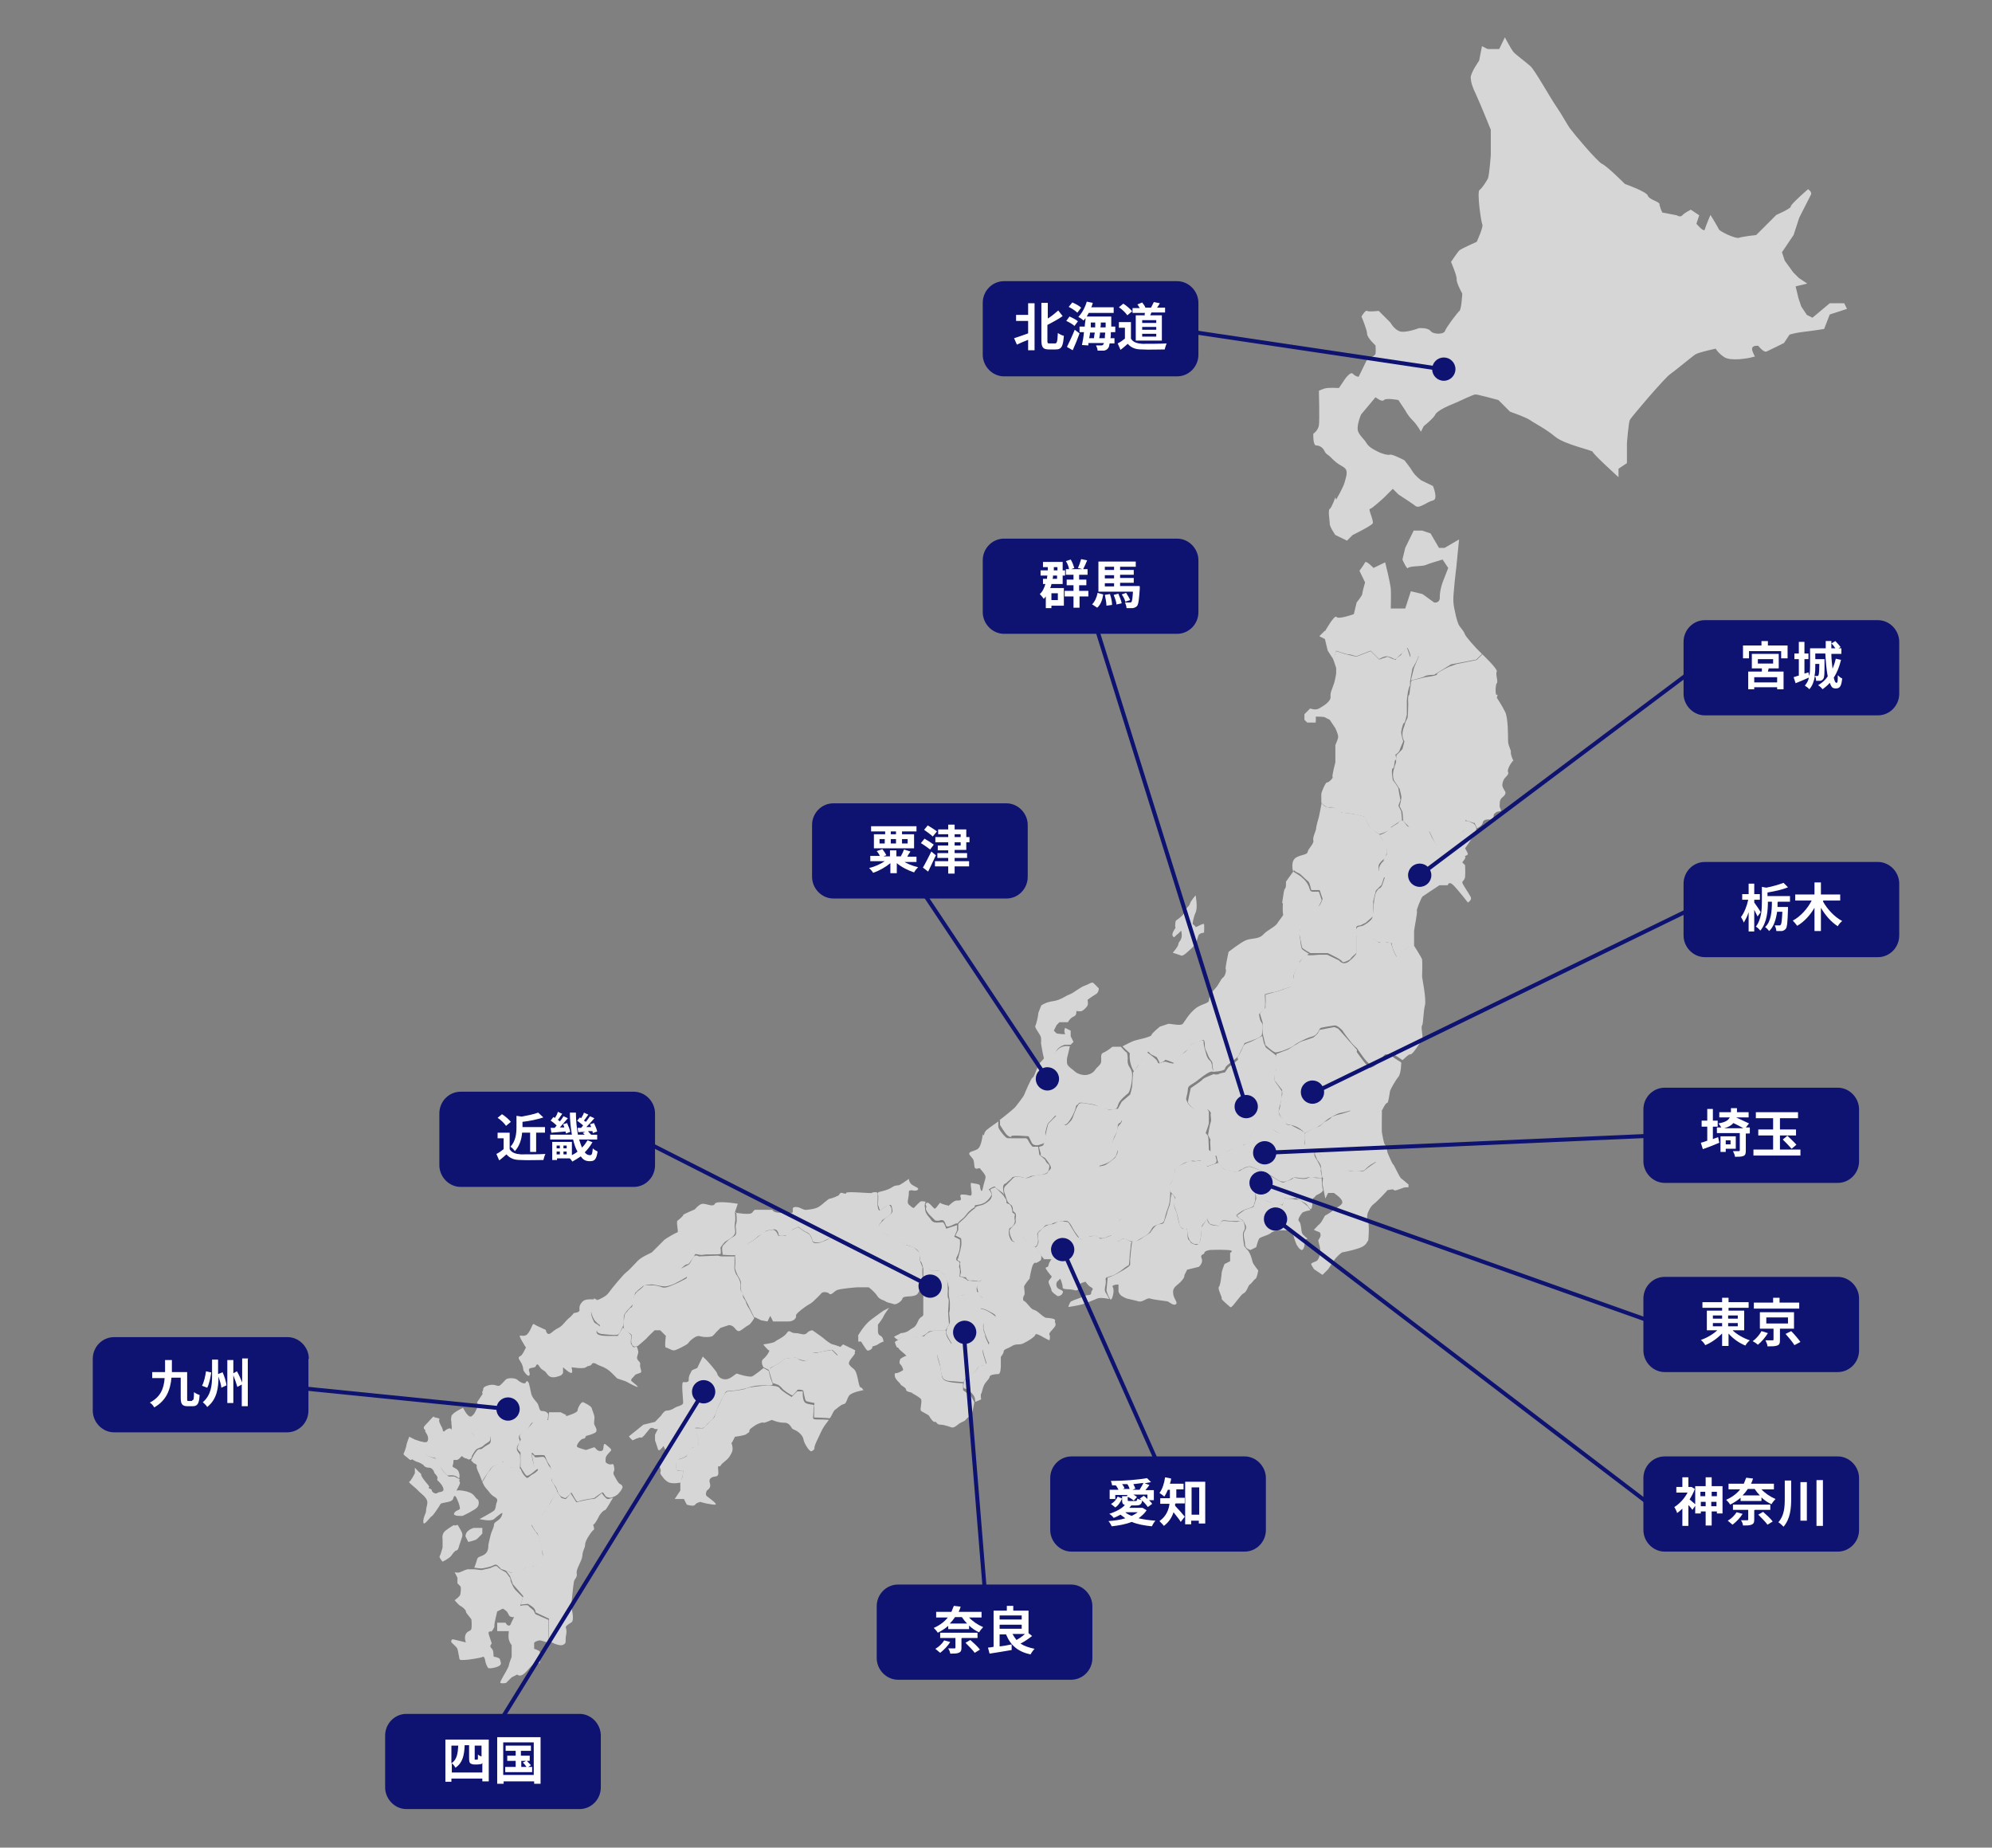 <?xml version="1.0" encoding="UTF-8"?>
<svg id="_レイヤー_1" data-name="レイヤー_1" xmlns="http://www.w3.org/2000/svg" width="496" height="460" version="1.1" viewBox="0 0 496 460">
  <rect x="0" y="0" width="496" height="460" fill="#808080" stroke="none"/>
  <!-- Generator: Adobe Illustrator 29.0.0, SVG Export Plug-In . SVG Version: 2.1.0 Build 186)  -->
  <defs>
    <style>
      .st0 {
        fill: #fff;
      }

      .st1, .st2 {
        fill: none;
      }

      .st3 {
        fill: #d6d6d6;
        fill-rule: evenodd;
      }

      .st4 {
        fill: #0e1271;
      }

      .st2 {
        stroke: #0e1271;
        stroke-miterlimit: 10;
      }
    </style>
  </defs>
  <g>
    <path class="st3" d="M332.7,124.4s1.8-3.1,2.1-4.3c.3-1.2,1-2.8,0-3.6-1-.8-1.3-.6-2.9-2.1-1.5-1.6-1.6-1.1-2.1-2.1-.5-1-1.3-1.4-2.1-1.4-.8,0-.7-2.9-.7-2.9,0,0,1.2-.8,1.4-2.1.2-1.3,0-8.6,0-8.6,0,0,1.1-.6,2.1-.7,1-.1,2.9,0,2.9,0l1.4-2.1s1.5-2.2,2.1-1.4c.7.7,1.4.7,1.4.7l2.1-4.3s2-.9,2.1-1.4c.1-.5,0-2.1,0-2.1,0,0-2.1-1.9-2.1-2.9s-1.4-4.3-1.4-4.3c0,0,1-1.7,1.4-1.4.4.3,2.9,0,2.9,0l2.9,2.9s.8,1.5,2.1,2.1c1.4.7,5-.7,5-.7,0,0,2.2-.2,2.9.7.7.9,3.3.9,3.6,0,.3-.9,3.1-4.6,3.6-5,.5-.4.7-4.3.7-4.3,0,0-1.5-2.7-1.4-3.6.1-.8-1.4-4.3-1.4-4.3,0,0,1.6-2.4,2.1-2.9.5-.4,4.3-2.1,4.3-2.1,0,0,1.7-3.7,1.4-4.3-.3-.5-1.4-8.1-.7-8.6.7-.5,1.8-2.3,2.1-2.9.3-.6.7-5.7.7-5.7v-6.4s-2.5-6.2-3.6-8.6c-1.1-2.3-1.3-3.1-1.4-4.3s2.1-4.3,2.1-4.3l.7-3.6,1.4.7h2.9l1.4-2.9s1.5,2.8,2.1,3.6c.6.7,3.2,2.6,4.3,3.6,1.1,1,5,8,6.4,10,1.4,2,2.8,4.7,3.6,5.7.7,1,6.6,8,7.8,8.6,1.2.5,5.7,5,5.7,5,0,0,5.4,1.9,5.7,2.9.3,1,2.9,1.5,2.9,2.1,0,.6.7,2.1.7,2.1l3.6.7s.9.6,1.4,0c.5-.6,2.1-1.4,2.1-1.4l2.1,1.4-.7,2.1s1.9,2.3,2.1,1.4c.2-.8,1.4-3.6,1.4-3.6,0,0,1.9,3.1,2.1,3.6.2.5,4.1,2.4,5,2.1.8-.3,4.3-.7,4.3-.7l5-5s3.7-1.6,3.6-2.1c-.1-.5,4.3-4.3,4.3-4.3,0,0,1.1.7.7,1.4-.4.8-2.9,5.7-2.9,5.7l-1.4,4.3-2.9,4.3.7,2.1,2.1,2.9,1.4,1.4,2.1,1.4-2.9.7.7,2.9.7,2.1,1.4,2.1,1.4.7,4.3-3.6h3.6l.7,1.4-4.3,1.4-1.4,3.6s-3.1.5-5,.7c-1.9.2-3.6.7-3.6.7l-1.4,2.1s-3.6,1.8-4.3,2.1c-.7.4-2.1-1.4-2.1-1.4,0,0-2.1-.3-1.4,1.4.6,1.7.9,1.1,0,1.4-.9.3-5.5,1.1-7.1,0-1.6-1.1-2.1-2.1-2.1-2.1,0,0-4.2.9-5,1.4-.8.5-5.1,4.1-6.4,5-1.3.9-9.7,10.7-10,11.4-.3.7-.7,5.7-.7,5.7v5l-2.1,1.4v2.1s-6.5-5.9-6.4-6.3c0-.4-7-1.8-9.4-3.8-2.4-2-5.1-3.3-6.2-4.1-1.2-.8-5-2.1-5-2.1l-2.9-2.9s-5.1-1.4-5.7-1.4c-.6,0-3.8,1.6-5,2.1-1.2.5-4.5,1.8-5,2.9-.5,1-2.9,2.9-2.9,2.9l-.7,1.4s-.8-1.6-2.1-2.9c-1.3-1.3-1.6-2.2-2.1-2.9-.5-.7-1.4-2.1-1.4-2.1,0,0-3.1-.6-3.6,0-.5.6-2.1-.7-2.1-.7l-3.6,4.3s-1.3,3-.7,4.3c.6,1.3,1.5,1.8,2.1,2.9.7,1.1,2.3,1.8,2.9,2.1.5.3,2.3.9,2.9.7.6-.2,3.6,1.4,3.6,1.4,0,0,1.4,1.7,2.1,2.9.7,1.1,2.1,2.1,2.1,2.1l2.9,1.4s1.4,3.3,0,3.6c-1.4.3-3.4,2.1-4.3,1.4-.9-.7-4.3-2.9-4.3-2.9l-1.4-1.4-2.1,2.1s-3.1,2.9-3.6,2.9c-.5,0,1,2.9.7,3.6-.3.6-5,2.9-5,2.9l-1.4,1.4-2.9-1.4s-1.5-2.1-1.4-2.9c0-.7-.5-3.3,0-3.6.5-.3,1.4-2.9,1.4-2.9Z"/>
    <path class="st3" d="M329.9,157.2s2.4-4.3,2.9-3.6c.4.7,4.3-.7,4.3-.7l.7-2.9s1.3-1.6,1.4-2.1c0-.5.7-2.9.7-2.9l-1.4-2.9s1.2-1.6,1.4-2.1c.3-.5,2.1,1.4,2.1,1.4l2.9-1.4.7,2.9s.6,2.7.7,3.6c.1.9,0,5,0,5h3.6l1.4-4.3,2.9.7,2.9,2.1s1.5.3,1.4-1.4c0-1.7.7-3.6.7-3.6l1.4-3.6-1.4-2.1s-3.7,1.1-4.3,1.4c-.6.3-3.9.2-4.3.7-.3.5-1.4-2.1-1.4-2.1l.7-2.9,2.1-4.3h2.1l2.1.7,2.1,3.6h1.4l3.6-2.1-.7,7.1s-.9,7.2-.7,8.6c.1,1.4.9,4.9,1.4,5.7.5.8,1.2,1.4,1.4,2.1.2.7,2.9,3.6,2.9,3.6l1.4,1.4-1.4,1.4-3.6.7-2.7.5-4.2,2.6s-1.9,0-2.4.4c-.4.3-3.4,1-3.4,1l.8-3.2,1.2-2.8s-2.2.6-2.1,0c0-.7-.7-2.1-.7-2.1l-3.1,2.9s-1-.6-1.9-.8c-.9-.1-2.1.7-2.1.7l-2.1-2.1-3.6,1.4s-1.4-.5-2-.5c-.6,0-3-.9-3-.9l-.6,2.3-1.5-2.3-.7-2.9-1.4-.7,1.4-1.4Z"/>
    <path class="st3" d="M367,204.9l-2.1-.7-.7,3.6s-1.6,2.3-1.7,2.3c-.4,0-2-.3-2.4-.4-.4-.1-2.4.9-2.4.9,0,0-.4-.6-.5-.9-.6-1.4-1.3-2.7-1.3-2.7,0,0-.3,0-1,0-.6,0-2.5.2-2.9,0-.4-.2-1.4-1.4-1.4-1.4l-.7-.7-.5-.5-.2-2.3-.7-1.4s.6-2.1.4-2.6l-.4-1.7-1.4-2.1s-.4-1-.2-2.1c.1-.7.7-2.4.7-2.4,0,0,0-1.8.2-1.9.2-.1,1.4-1.4,1.4-1.4l.5-1.9s-.5-.7-.5-1.7c0-1.3.5-2,.7-2.9.2-.7.6-1.1.6-1.5s.1-.6.1-1.8c0-.8.1-1.4,0-2.2,0-.3,0-1.4.2-1.4s.3-1.7.3-1.7c0,0,.2-.7.2-1.4s.7-.7.7-.7l2.9-.7s3.1-.4,2.9-.7c-.2-.4,3-1.9,3-1.9l2-.7,3-.6,1.9-.4,1.4-1.4s3.9,3.7,3.6,4.3c-.4.6.4,2.5,0,2.9-.4.4-.4,3.2,0,2.9.4-.4,0,.7,0,.7,0,0,1.4,2.1,2.1,3.6.7,1.4.7,5.8.7,7.1s.8,2.3.7,2.9c-.1.6.7,2.4.7,2.1s-.2,0-.7.7c-.5.7-.9,1.8-.7,2.1.2.4-.1.8-.7,1.4-.6.6-.8,1.7-.7,2.1.1.5.6,1.2.7,1.4.1.2.2.7-.7,1.4-.9.7-.6,1.7-.7,2.1-.1.5.8,1.4,0,1.4s-1.2.5-1.4.7c-.2.2.1,1.7-.7,1.4-.8-.2-2-.1-2.1.7-.1.8-1.4,1.4-1.4,1.4l-.7-1.4Z"/>
    <path class="st3" d="M326.3,176.4s1.2.5,2.1,0c.9-.5,3-1.7,2.9-2.9-.1-1.2.4-1.9.7-2.9.4-.9.7-2.9.7-2.9v-1.4l-.7-2.1.7-2.1,2.1.7,2.9.7,2.6-1,1-.4,2.1,2.1,2.1-.7s2.4,1.1,2.1.7c-.2-.4,1.3-.9,1.4-1.4s1.4-1.4,1.4-1.4l.7,2.1h2.1s-.4.9-.6,1.3c-.3.5-.9,1.6-.9,1.6l-.6,3.2v1.1c-.5.4-.8,3.6-.8,3.6v3.6s-.5,2.3-.7,2.1c-.2-.1-.6,1.4-.7,2.1-.1.7.5,2.5.5,2.5,0,0-.9,2-.9,2.2s-.8,1.1-1,1c-.2-.1.4,1.4,0,1.4s-.2,2-.7,2.1,0,2.9,0,2.9c0,0,1.4,1.8,1.4,2.1s.5,2.9.5,2.9l-.5,1.4.7,1.4.2,2.1-2.7,1.8s-.1.7-.7.9c-.8.4-2.6,1.1-2.5.8.1-.2-2.1-1.1-2.1-1.4s-1.4-2.9-1.4-2.9l-2.9-.7-2.3-.2c-.4,0-1.8-.8-2-1.2-.2-.4-2.1-.2-2.1-.2l-.7-.5-.7-.7v-2.1c0-.5,1.1-3,1.4-2.9.4.1,1.7-1.2,1.4-1.4-.2-.2.7-3.6.7-3.6v-4.3s.7-1.5.7-2.1-.7-2.1-.7-2.1l-1.4-2.1-1.4-.7s-2.3-.2-2.1,0c.1.2,0,1.4,0,1.4h-2.1l-.7-.7v-1.4l1.4-1.4Z"/>
    <path class="st3" d="M344.7,214.2s-1.7,1.2-1.3,2.9c.1.5,1.4,1.4,1.4,1.4l-.6,1.8s-.3.7-.6.8c-.2.1-.9.5-1.2,1.8-.4,1.5-.4,3.6-.5,4.1-.1.6,0,1.4-.5,2-.8.8-1.4,1.1-1.9,1.4-.5.3-1.6.1-1.8.9-.2,1,.1,2.1,0,2.1h3.4s.9.4,1.2.6c.2.2.5.5,1.5.7,1.3.2,1.1-.2,2.1,0,.7.2.5-.3.7.7.2,1,.7,1.9.7,1.9l.5,1,2.6-2.3,1.7-.6v-3.6c0-.4.9-4.8.7-5-.2-.2,1.1-3.3,1.4-3.6l2.1-1.4,2.1-1.4h2.1s.2-1.2,1.4,0c1.2,1.2,3.6,4.3,3.6,4.3,0,0,1.1-.6.7-1.4-.4-.8-2.1-3.2-2.1-3.6s.6-.5.7-1.4,0-2.9,0-2.9l-.7-.7s1.1-1.3.7-1.4c-.4-.1.8-.4.7-.7-.1-.4-.7-1.4-.7-1.4,0,0,1.5-2.1,1.4-2.1s1.4-1.3,1.4-1.4-.1-.9,0-1.4c.1-.5-.6-1.2-.6-1.2l-1.5-.7h-.8c0,0-.4,1.9-.4,1.9,0,0,.2.7-.3,1.4-.5.7-1.2,2-1.4,2.1-.2.1-1,.2-1.4,0-.7-.4-2.1,0-2.1,0l-1.4.7-1.2-2.1-.7-1.5h-3.9c0,0-.8-1.2-1.2-1.1-.4.1-1.2-1.7-1.7-1.6-.5.1-1,.8-1,.8,0,0-1.7,1-1.9,1.3-.4.6-2.3,1.7-2.7,1.5-.4-.2.5.7.5.7,0,0,1.5,2.5,1.4,2.9-.1.4,0,1.4,0,1.4l-.9,1.4Z"/>
    <path class="st3" d="M322,217.1c-.1-.4-.7-2.7.7-3.6,1.4-.8,2.7-.6,2.9-1.4.1-.8,1.7-2.1,1.4-2.9-.2-.7.7-2.4.7-2.9s.6-2.6.7-2.9.7-3.6.7-3.6c0,0,.6,1.1,1.4,1.2.6.1,1.8,0,1.8,0l1.8,1.3,3.4.4,2.3.6,1.4,2.9,2.1,1.4,1.4,2.1.7,1.4s-.2,2.5-.5,2.6c-.4.1-1.5,1.2-1.6,1.7-.1.5,0,1.7,0,1.4s1.4,1.4,1.4,1.4l-.7,2.1-1.4,1.4s-.8,3.1-.7,2.9c.1-.2,0,2.1,0,2.1v1.4l-1.8,1.6-1.4.7c.1,0-1,0-1,.5v6.4s-1.4,1.2-1.4,1.4-2,1.2-2.1.7c-.1-.5-3.6-2.1-3.6-2.1h-4.3s-2-1.1-2.1-1.4c-.1-.4-.7-3.6-.7-3.6l.7-2.9,1-1.6s1.1-.9,1.3-1c.6-.2,2.1-1.4,2.1-1.4,0,0,.8-1.4.7-1.7-.1-.2-.7-2.1-.7-2.1h-2.1s-.4-1.9-.7-2.1c-.5-.4-1.2-1.1-1.2-1.1l-1-.9s-1.3-.5-1.4-.9Z"/>
    <path class="st3" d="M314.9,247.7s1.8-.5,2.5-.7c.5,0,3.5-1.2,3.3-1.1-.2.1,1.7-.7,1.7-.7,0,0-.7-1.8,0-3.2.2-.4,1-2.2,1-2.2,0,0,.7-.9.9-1.2.3-.5,1.2-1.2,1.2-.9s2.9,0,2.9,0h2.1s2.7,1.3,2.9,1.4c.7.8,1.3.8,1.9.6.8-.3,2-1.7,2-1.7l.4-.5v-4.2h3.6l2.1,1.4h2.9l.7,2.1.7,1.4,1.2-1.1,1.7-1.3,1.4-.5s2,3.1,2.1,3.6c.1.5,0,4,0,4.3s1.1,5.6.7,7.1c-.4,1.5-.4,4.6-.7,5-.4.4.4,3.2,0,3.6-.4.4-2.3,3.7-2.9,3.6-.6-.1-2,1.7-2.1,1.4-.1-.2-2.1-1.4-2.1-1.4h-2.1l-2.1,2.1-1.4.7s-.8-.7-1.4-1.4c-.6-.7-2.1-2.9-2.1-2.9,0,0-.9-.8-1.4-1.4-.5-.6-2.3-3-2.1-2.9h0s-1.3-1.5-2.1-1.4c-.8.1-3.4.5-3.6.7s-.6,1.8-2.1,2.1c-1.5.4-3.9,1.7-4.3,2.1-.4.5-2.9,1.4-2.9,1.4,0,0-1.6.5-1.9.4-.8-.3-2.4-1.8-2.4-1.8l-.7-2.9v-2.7c0,0-.7-2.3-.7-2.3l1.4-1.4v-1.2c.1,0,0-2.4,0-2.4Z"/>
    <path class="st3" d="M319.2,278.4s-1.1-1.3-.7-2.1c.4-.8.5-3.4.7-3.6.2-.1,0-1.4,0-1.4l-1.9-2.4v-1.4l.5-1.2v-3.9s2.9-1.1,2.9-1.1c0,0,3.1-2,3.6-2.1.5-.1,2.4-.8,2.7-.9.2-.1,1.1-1,1.1-1l.5-.9,3.6-.7,1,.4,4.7,5.3s-.2.4,0,1.7c.1,1.7,0,2.6-.6,3.3-.2.2-.7.7-.7.7v3.6s.5,2.7.5,3.5c0,.5-.5,2.2-.5,2.2,0,0-2.3.6-2.9.7-.7.1-2,.9-2.9,1.4-.4.2-1.8,1.6-2.3,1.8-.2,0,0,0-.6.4-.6.4-2.8,1.1-2.9,1.4,0,.2-.6-.6-1.2-1-1.4-1-2.8-1.1-3.1-1.1s-1.4-1.4-1.4-1.4Z"/>
    <path class="st3" d="M308.1,263.3s.8-1.2,1.2-2.2c.4-.9.3-1.1,1.8-1.6,1-.4,3.2-1.6,3.2-1.6l.4,1.8.5,1.1,2.6,2s.2,2.6,0,3.6c-.2.9-.6,1.7-.5,2.3.1.6.8,1.4.8,1.4l1.1,1.6s-.1,2.4-.4,3.2c-.2.5-.8,2.2,0,3,.6.6,1.4,1.4,1.5,1.9.1.4,1.1.3,1.1.3l2.9,1.5s-3.2.5-3.7.6c-.5.1-1.4.5-2.1,0-.7-.5-2.2-1.4-2.9-1.4-1.1,0-1-.2-2.9-.7,0,0-.7,1.6-1,2-.4.5-.9,2.9-1.8,2.9-1.1.1-1.8.6-2.1.7-.4.1-2.5,1.1-2.9,1.4-.4.4-2.1.7-2.1.7,0,0-1.5-.9-1.4-1.4s-.2-2.3,0-2.5c.1-.2-.6-1.2-.6-1.3s.4-2.6.7-3.3c.2-.7-.2-1.8,0-2.1.2-.4-1.4-1.4-1.4-1.4l-.9,1.5s-.6-.1-1.3-.7c-.7-.6-1.8-1.4-2.1-2.1-.1-.2.7-3.6.7-3.6,0,0,2.7-1.8,2.9-2.1.1-.4,3.1-1.5,2.9-1.4-.2.1.9.2,1.2,0,.2-.2,1.5-.4,1.5-.4l.9-1.3,1.2-.9,1.2-1Z"/>
    <path class="st3" d="M344.1,276.3s-.1,5.3,0,5.7c.1.4.4,2.5.7,2.9.4.4.7,2.1.7,2.1,0,0,1.2,2.9,1.4,2.9s1.5,3.2,2.1,3.6c.6.4,1.9,1.7,1.9,1.7l-3.4-2.4-3.3-2.6-1.7-.9s-1.7.8-2.6,1.9c-.5.6-3.9.4-4.5.2-.6-.2-5.1-1.2-5-1.4.1-.2-1-1.2-1.4-2.1-.3-.7-2.1-2.1-2.1-2.1,0,0-2.4-.2-2.1-.7.2-.5,0-1.4,0-1.4v-1.4c0-.4,3.9-2,3.9-2,0,0,1.4-1.3,1.1-1-.4.3,1.5-.7,1.7-1.1.2-.4,2.6-.9,2.6-.9l2.1-.7.4-1.5v-2s-.4-1.6-.4-2.9-.4-2.7,0-2.9c.4-.1,1.3-1.1,1.4-2.1,0-.5,0-3.6,0-3.6,0,0,2.2,3.1,2.5,3.3.7.5,1,1,1,1,0,0,1.1-.3,1.9-1.2.9-1,1.6-1.6,2-1.6s1.7-.2,1.8,0c.1.2,2.1,1.4,2.1,1.4,0,0,0,2.7-.7,3.6-.7.8-2,3.1-2.1,3.6-.1.5-.4,3-.7,2.9-.4-.1-1.4,2.1-1.4,2.1Z"/>
    <path class="st3" d="M319.2,224.9c.1.2.4-3.3.7-3.6.4-.2.3-1.8.3-1.8l1.8-2.5s1.9,1.1,2.1,1.4c.2.2,1.5,1.1,2,2.9.2.8.6.7,1.3.7.4,0,1,0,1,0l.7,2.1s-.9,2.4-2.1,2.9c-1.2.5-2.1,1.5-2.1,1.4s-.9,2.4-1,2.7c-.6,1.6-.2,2.5-.2,2.5,0,0,.2,2.3.5,2.7.4.4,2.2,1.4,1.8,1.2-.4-.1-2.6,1.8-2.5,2.3.1.5-1.7,2.7-1.4,3.6.2.8.7,2,0,2.1-.7.1-4.3,1.4-4.3,1.4,0,0-3,.5-2.9.7.1.2.2,3.2,0,3.6-.2.4-1.5,1.1-1.4,1.4.2,1.1.2,1.4.7,2.1.5.7,0,2.6,0,2.9s-.5.5-.7.7c-.2.2-3.6,1.4-3.6,1.4l-1.4,2.9s0,.4-1.4,1.4c-1.4,1.1-2,1.5-2.1,2.1-.1.6-3.1.8-2.9.7.2-.1-.3-1-.2-2,0-.2-.2-.6-.2-.6,0,0-.6-.6-1-1.7-.4-1.1-.7-1.2-.7-2.1s-.1-1.8-.7-1.4c-.6.4-2.6.7-2.9,1.4-.2.7-1.6,1.6-2.1,2.1-1,1-1.7,2.3-2.1,2.1-.5-.2-2.1-.9-2.1-.7s-1.4,1-1.4.7-.7-1.4-.7-1.4l-1.4-.7-.7-.7-1.6,2-1.9,3s-.4-.5-.7-1.4c-.6-1.6-.4-3.2-.4-3.2l-1.1-1-.7-.7s2.3-1.2,2.9-1.4c.6-.2,4.2-.9,4.3-1.4.1-.5,2.1-2.1,2.1-2.1l2.1-.7c.4-.1,3.1.6,3.6,0,.5-.6,1.4-2.3,2.9-3.6,1.4-1.3,3.4-1.4,3.6-2.1.1-.7.2-1.7,1.4-2.9,1.2-1.2,1.5-2.5,2.1-2.9.6-.4.9-1.9.7-2.1-.2-.2.7-4.3.7-4.3,0,0,2.9-2.3,4.3-2.9,1.4-.6,3.2-.2,4.3-1.4,1.1-1.2,3-1.9,3.6-2.9.4-.7,1.5-1.9,1.4-2.1-.2-.9-.1-3.1,0-2.9Z"/>
    <path class="st3" d="M292.8,229.2s2.1-1.4,2.1-2.1,1.3-1.5,1.4-2.1c.1-.6,1.4-2.1,1.4-2.1,0,0,.6,3,0,4.3-.6,1.3-.8,2.9-.7,2.9s.7.5.7.7,2-1.1,2.1-.7c.1.4,0,2.1,0,2.1,0,0-1.2.1-1.4.7-.2.6-.5,2-1.4,2.9-.9.8-2.4,2.4-2.9,2.1-.5-.2-2.1-.7-2.1-.7,0,0,1.3-1.4,1.4-2.1.1-.7.4-.6.7-1.4.4-.8-.1-2.4,0-2.1.1.2-1.4,1.4-1.4,1.4,0,0-.4.7-.7,0-.4-.7.9-2.1.7-2.1s0-1.4,0-1.4Z"/>
    <path class="st3" d="M303.1,287.7c.4,0,2.5-1.1,3.2-1.4.7-.4,2.6-1.5,2.9-1.4.2.1.8.5,1.4-.7l1.4-2.9c.4-.7.2-1.5.7-1.4.5.1,3.5.7,3.9,1,.4.4,1.8,1.3,2.3,1.3,1.3.1,2.1-.2,3.2-.4.3,0,1.4-.5,1.7-.4.2.1,1,.5,1,.5v2.9s-.2.5.9.5,2.1,1.2,1.8,1.4c-.3.3-.4.8.1,1.6.5.8,1.5,2.6,1.3,2.9-.2.4.4,1.8.2,2-.2.2-2.8-.3-3.4-.1-1.7.7-3-.5-4.2.4-1.2.9-2.3.8-3.1.4-.8-.4-2.6-1.8-3.6-2.1-.9-.4-3.3-1.4-3.6-1.4-1.4,0-2.4,1.2-2.1.7l-1,.6c.4,0-2.2.2-3.3-.6-.7-.5-1.4-1.4-1.4-1.4,0,0-.7-2.1-.4-2.1Z"/>
    <path class="st3" d="M345.6,296.2s-2.7,3-3.6,3.6c-.8.6-1.3,1.9-1.4,2.1-.1.2-.4,1.5,0,2.1.4.6.2,5.1,0,5-.2-.1-.1.7-1.4,1.4-1.3.7-4.9,1.4-5,1.4s-1.3.9-2.1,2.1c-.8,1.2-1.4,2.1-1.4,2.1l-1.4,1.4-2.1-1.4s-.9-1.3-.7-1.4c.3-.3.9-.4,1.4-.7.5-.4,1.1-1.9.7-3.6-.4-1.7-.5-1.3,0-2.1.5-.8,0-1.4,0-1.4,0,0-1.7-.6-1.4-.7.2-.1.8-.9,1.4-1.4.6-.5,1.1-1.9,1.4-2.1.4-.2,1.3-.7,2.1-1.4.8-.7,2.4-1.2,2.1-2.1-.2-.9-2.1-2.1-2.1-2.1h-1.4l-.7,1.4-.7-3.6c-.1-.6.3-1.7,0-1.6-.2.1-.4-3.1-.4-3.1v.6c.1,0,0-.9-.9-1.9l-.7-1.7.7-.6,2.6,3.4s3.3,1.1,4.2,1.2c.4,0,1.1.7,2.3.4,1.2-.2,2,.5,2.8-.2.8-.7,2.9-2.1,2.9-2.1l1.4.7c-.2-.1,3.4,3,3.6,2.9s2.9,2.1,2.9,2.1v.7h-.7c-.7,0-2.7,1.1-2.9.7-.1-.4-1.4,0-1.4,0Z"/>
    <path class="st3" d="M308.7,291.5s1.8-1.2,2.6-1c.8.2,3.1,1.1,3.6,1.4.5.3,2.1,1.3,2.4,1.4.7.5,1.4.8,1.8,1,.5.3,1.1-.2,1.5-.3.4-.1,1.2-.4,1.4-.7.3-.3,2.7.6,3.6,0,.9-.6,2.1,0,2.1,0h1.4s0,2.1.3,2.8c.3.7-1.7,1.5-1.7,1.5,0,0-.4.6-.7.7-.3.2-.1,3-.7,2.7-.6-.3-.5-1.1-1.6-1.6-1.1-.6-1.9-1.1-1.9-1.1,0,0-2.9.2-2.9,0,0-.2,0,.8-.3,1.1-.3.3,0,.8-1.2.4-1.1-.5-1-.2-2.9-.7-1.8-.6-2.7-1.5-2.9-2.1-.1-.6-.5.1-1.4-.7-.9-.8-1-.4-1.4-1.1-.3-.7-1.5-1.7-1.5-1.7l.2-1.8Z"/>
    <path class="st3" d="M312.1,300.5l.7-2.1-.2-1.7s.4,1.5,3.3,2.5c.3,0,1.9.2,1.9.2l1.5.7.6-1.7s2.1,0,2.4.2c.3.2,1-.3,1.9.6l1.4,1.1.7,1s-1.8.3-2.1.7c-.3.4-1.3,1.7-.7,2.1.5.5.5,2.4.7,2.9.2.5,1.4,1.4,1.4,1.4,0,0-.6,0-.7.7,0,.7-.2,2-.7,2.1-.6.1-1.4-1.4-1.4-1.4,0,0-.6-1.5-.7-2.1-.1-.6-1.4-1.4-1.4-1.4,0,0-1.1,0-1.4,0-.3,0-2.2,0-2.9.7-.7.6-2.5.9-2.9,1.4-.3.5-.7,2.1-.7,2.1l-1.4.7s-1.4-.2-1.4-1.4c0-1.2-.7-2.5,0-3.4.6-.9,0-1.6,0-1.6,0,0-.4-1.1-.9-1.2-.5-.1-1.1-1-1.1-1l2-1.4,2.1-.7Z"/>
    <path class="st3" d="M282.1,267s1.5-1.8,1.4-2.1c0-.3,2.1-2.9,2.1-2.9,0,0,2.5,1.7,2.6,2.3.3,1.1,1.3-.3,2.3.1.5.2,1.6.4,1.6.4l2.2-2.4s1.2-.5,1.6-1.5c.6-1.3,2.9-1.7,2.9-1.7,0,0,1-.6.9.3,0,1,.5,2.4.5,2.4,0,0,.3,1.6,1,2.1.7.5.5,1.7.7,2.1.2.5.6.9,0,.7-.6-.2-2.2,1-3.1,1.7-1.3,1.1-2.1,1.4-2.7,1.9-.5.5-.2,1.1-.6,2.4-.3,1.2-.1.9.2,1.7.3.8,2,1.8,2,1.8,0,0,1.4.8,1.2.5-.2-.3.3-1.2.7-1.4.6-.3,1.4,1.4,1.4,1.4v2.9s-.4,1.4-.7,2.1c-.3.7.5.2.6,1.8.1,1.8.1,2.7.1,2.7l1.6,1.2.2.9s.5,1-.5,1.4c-1.2.4-1.8.9-2.7-.1-.9-1-.6-.9-1.4-.7-.8.2-.8-.1-1.4,0-.7.1-1.4.4-1.4.4,0,0,0-.3-1.6.8-1.5,1-1.2,1-1.2,1,0,0,0,1.8-.7,2.9-.9,1.3-.5.6-.5,2.1,0,1.5-.1,3.1-.4,4-.3.8-.7,1.9-1,3.2-.3,1.2-.3.9-2.3,1.7-1.1.4-.9,1.4-2,2.2-1,.8-2.1,1.2-2.7,1.7-.7.5-3-.6-3.3-.6-.3,0-.9.5-1.4.7-.6.2-1.4-1.7-1.4-1.7,0,0,.2-2.1.7-2.5,2.1-2.1,2.1-1.3,1.1-3.3-.4-.7-2.6-1.1-2.1-1.9.5-.9,1.1-1.6.3-2.6-.3-.4-.8-.2-1.2-1.5-.5-1.3-.5-1.3-1.6-2-1.1-.7-.7-1.9-.7-1.9,0,0,0-.5.2-1,.2-.6.6-.2,1.7-.7.7-.4,2.3-1.7,2.3-1.7,0,0,.9-1.3.7-1.9,0-.3-.9-.9-.9-.9,0,0-.4.2-.4-.9,0-.7.4-1.1.9-2.3.4-1.2.4-1.9.7-2.1.3-.3.9-.9.7-1.4-.2-.5-.7-1.4-.7-1.4l-.5-.9,1.2-2.2,2.1-1.8s.4-1.3.5-2.1c0-.5.2-2.9.2-2.9Z"/>
    <path class="st3" d="M295.6,306s0,2.1.8,3c.7,1,1.7.7,2.1.7.4,0,.8-3.8.7-4.3,0-.4,1.6-1.9,1.4-2.1-.2-.3.4,1.3.7,1.4.3.2,2.3.5,2.3.5,0,0,.4-.8.6-1.2.2-.4,2.1,0,2.1,0h3.3c0-.1-2.1-1.2-1.7-1.5.5-.5,1.6-1.2,2.2-1.4,2.8-.8,1.8-.9,2.4-2,.1-.2.1-2.5.1-2.5,0,0-1.8-.4-2.4-1.2-1-1.4-1.7-2.1-1.7-2.1,0,0,.4-2,0-1.8-1,.6-3.7-.4-3.7-.4l-1.5-1.6-2.6.9-1-.7s-.4-1-1.4-.7c-1,.3-2.1,0-2.1,0l-2.9,1.4s-.6,0-.7.7c-.2,1.6-.4,2.1-.7,2.9-.1.3-.8,1-.7,1.4,0,.4,0,1.1.3,1.4.3.3,1.2,1.4,1.2,1.4,0,0-.7,1.6,0,2.9.6,1.4.9,3.8,1.1,4.1.7,1.1,1.7.7,1.7.7Z"/>
    <path class="st3" d="M262.1,264.8v-2c0,0,.2-.4,1.4-1.6,1.2-1.1,2.9-.7,2.9-.7l-.7,2.9s-.1.7,0,1.4c.1.7,1.6,1.6,2.1,2.1.6.5,2,.9,2.9.7.9-.2,1.6-.6,2.1-1.4.6-.8,1.4-1.1,1.4-2.1,0-1.1-.2-1.8.7-2.1.9-.4,2.1-1.4,2.1-1.4h2.1s.9,1.1,1.4,1.4c.3.2.3,1.6.3,1.6,0,0-.2,1.1.4,2,.6.9.7,1.4.7,2.1,0,2.3-.7,4.3-1,4.5-.3.2-2.1,1.7-2.4,2.6-.3.9-.4,1.5-1.6,1.4-1.2,0-2.4,0-3.1-.5-.7-.6-1.7-.8-2.6-.9-.9-.1-2.4-.5-2.6-.1-.2.4-.7.4-.7.8,0,.4-.7,2.4-1.9,3.9-.7.8-.9.8-1.8-.3-.7-.9-1.4-1.4-1.4-1.4,0,0-2.1,2.4-2.1,2.1s-.2-2.8-.2-3.1c-.2-2.6-.7-4.7-.5-5.5.1-.7.5-2,.5-2,.3-.3.7-1.8.7-1.8l1-.8v-1.8Z"/>
    <path class="st3" d="M278.6,301.2c.8,1.2,1.4,1.7.7,2.2-.8.5-.8.9-1.2,1.3-.5.6-.8,1.6-.9,2.3-.1.7-.2.4-1.2.8-1.5.6-1.1.5-2.2.4-.7,0-.4-.6-1.7-.5-1.3,0-2.5,1.3-2.9.9-.5-.4-.7-.7-1.4-1.7-.7-.9-1.3-2.7-2.1-2.9-.8-.2-3.2.3-3.8.7-.7.4-1.5,0-1.9.7-.3.7-1.9,1.1-1.7,2.1.6,2.3-.5,2.9-.5,2.9,0,0-.6-.2-1.4-.7-.8-.5-1.4-1.4-1.4-1.4,0,0-1.1-1.3-1.4-.7-.3.6-1.4,1.4-1.4,1.4,0,0-1.2-2.1-.7-2.9.5-.8,1.6-1.4,1.4-2.1-.1-.7.2-1.3,0-1.8-.2-.5-.8-.5-.7-1.1,0-.6-.3-1-.3-1,0,0-.9-.6-1.1-1.1-.2-.6-.7-2.1-.7-2.1,0,0-.4-1.1.3-1.7.3-.3.4-.4,1.2-1.2.9-.9.8-1.1,2.3-1,1.5.2,1.5.5,2.5.1.8-.3,1-.4,2.4-.6,1.4-.1,1.9-.2,2.1-.7.3-.5,1-.7.7-1.4-.3-.8-1.4-2.1-1.4-2.1,0,0-1.4-.7-1.1-.8.3-.1-.6-1.9-.3-2,.2,0,.9-.3.9-.3,0,0,.8-1.4.6-1.8-.2-.4.7-3.6.7-3.6l2.1-2.1s.5.7,1.4,1.4c.5.4.5,1.6,1.4.7.9-.9,1-.9,1.4-2.1.6-1.6,1-2.5,1.4-2.9.4-.4,2.1,0,2.1,0,0,0,1.7.2,2.9.7,1.2.5,1.4.5,2.1.7.7.2,2.4-.2,2.4-.2l1.3,2.6-.5.9s-.7.1-.7,1c0,.9,0,1-.5,1.9-.5.8-.9,1.9-.6,2.4.3.5,1.2,1.3,1.2,1.3l-.5,1.6s-.3.6-1.4,1.4c-1.2.8-2.7,1.1-2.7,1.1l-.2,1c-.1,1,.1,1.7.7,2.1.6.4,1.1.6,1.4,1.4.3.8.3,1.2,1.2,1.9,1.3,1,.4,2.2.4,2.2,0,0-1,1.1-.1,1.4l1.5.9Z"/>
    <path class="st3" d="M248.6,279.1s4-3.1,4.3-3.6c.3-.4,1.9-2.4,2.1-2.9.2-.5,1.8-4.3,2.1-4.3.3,0,.7-1.4,1.4-2.9.7-1.4,1.6-1.7,1.4-2.1-.2-.5-.7-3.6-.7-3.6,0,0,.1-.7,0-1.4-.1-.7-1.7-2.5-1.4-2.9.2-.3.7-2.4.7-2.9,0-.5.9-2.3.7-2.1,0,0,0,0,0,0,0,0,.2-.3,1.5-.8,1.6-.5,1.5-.2,2.9-.7,1.3-.5,2-1.1,2.9-1.4.8-.3,2.6-1.8,3.6-2.1.9-.3,1.8-1,2.1-.7.4.3,1.4,1.4,1.4,1.4,0,0,0,1-.7,1.4-.7.4-2.1,1.4-2.1,1.4,0,0,.2,1,0,1.4-.2.5-1,1.2-1.4,1.4-.4.2-1.4,0-1.4,0,0,0,.2,1.1-.7,1.4-.9.4-1.4,1.4-1.4,1.4h-2.1l-.7.7-.7,1.4.7.7s2.5.4,2.1,0c-.4-.4,0-1.4,0-1.4l1.4.7v1.4l.7,1.4-.7.7h-1.4s-1.4.3-2.1,1.4c-.7,1.1-.6,1.4-.7,2.1-.1.8,0,2.5,0,2.5l-.7.3c-.3.1-1.6,3.7-1.4,4.3.2.6.7,7.8.7,7.8,0,0,0,.8-.1,1.2-.1.3-.8,2.4-.6,2.8.2.4,0,2,0,2l-1.4.5s-1.6.6-2.1-.7c-.6-1.3-.7-1.4-.7-1.4,0,0-4.4-.4-4.3,0,.1.4-.9,0-1.4-.7-.6-.8-1.4-2.1-1.4-2.1v-1.4Z"/>
    <path class="st3" d="M281.4,313.3c0,1,.3-4.2.6-4.2.3,0,1.1,0,2.3-.8.2-.2,2.1-1.4,2.1-1.4,0,0,1.2-2,2.1-2.1,1-.1,1.2-.1,1.4-.7.2-.6.7-1.9.7-2.1s.7-2.1.7-2.1c0,0,.3-2.9.5-2.7.3.3,1,1.1.8,1.7-.6,1.8.2,2.2.4,3.1.2.9.5,2.3.6,2.6.2.7.6,1.2.9,1.3.5.2,1-.3,1.1.3.1.6,0,2.4.5,2.6.4.2.1.6,1,.9.7.2.8.5,1.5-.2.5-.6.6-4,.6-4l1.4-2.1s0,1,.7,1.4c.7.4.9.2,1.9.4.6.1.6-.8,1-1.1.3-.3,1.9,0,2.1,0,.3,0,1.8.2,2.1,0,.3-.2,1.2-.1,1.2-.1,0,0,.7,1.7.2,2.3-.4.6-.3,1-.3,1.5,0,.4.3,2.4.3,2.4l.6.8s.8.3,1.5,3.2c.1.5,1.4,2.1,1.4,2.1,0,0-.3,1.9-.7,2.1-.4.2-1,1.2-1.4,1.4-.4.2-.7,1.7-1.4,2.1-.7.4-.7.6-1.4,1.4-.7.8-1.8,2.5-2.1,2.1-.4-.4-2.3-1.9-2.1-2.1.2-.2-1.1-2.5-.7-2.9.4-.4.7-3.2.7-3.6,0-.3.7-2.1.7-2.1l1.4-.7v-2.1s1.3-.6-.7-.7c-2-.1-4.3,0-4.3,0,0,0-1.4.2-1.4.7,0,.5-1.2.3-.7,1.4.5,1.1-.7,2.1-.7,2.1l-2.9.7-.7,1.4s.2.4-.7,1.4c-.9,1.1-2.2,1.4-2.1,2.9,0,1.5,1.3,2.4.7,2.9-.6.5-1.7-.6-2.1-.7-.4-.1-3.5-.4-4.3-.7-.8-.3-1.9,1-2.9.7-1-.3-2.2-.5-2.9-.7-.6-.2-1.4-.7-1.4-.7,0,0-.8-.7-.7-1.4,0-.7,0-1.4,0-1.4,0,0-1.9,0-1.4.7.5.7-.2,3.7-.7,2.9-.6-.9-.9-2.1-.9-2.1l.3-3.2s.9-.2,2.7-1.2c1.8-1,2.9-1.7,2.9-2.1,0-.4,0-1.7,0-1.4Z"/>
    <path class="st3" d="M260,313.3s-.3.1-.7-.7c-.4-.8-1.7-2.2-1.4-2.1.3,0,.7-1.1.7-1.4s-.4-2,0-2.3c.5-.4.6-.7,1.4-1.3.8-.6,2-.8,2.1-.7.2,0,1.4-.7,1.4-.7,0,0,1.1-.2,1.4,0,.3.2,1-.1,1.3.5.4.6,2.1,3.7,2.4,3.5.3-.1.4.9,1.2.3.9-.6,2.3-.7,2.9-.7s1,.7,1.4.7c.4,0,2.6-.7,2.9-1,.3-.3,1.1,2,1.4,1.7.3-.2.9-.7,1.4-.7.4,0,2,.8,2,.8l-.2.4c-.2,1.8-.1,1.4-.2,1.8-.2,1.8-.1,1.9-.3,3.5,0,.1-1,.6-1.4,1-1,.8-1.6,1.1-2.1,1.4-.5.4-2.3.6-2.3,1,0,.4.1.8,0,1.4-.1.7-.4,1.6,0,2.1.4.6.9,1.6.9,1.6,0,0-2.2-.5-3-.1-.8.3-2.6,1.1-3.6,1.4-.9.3-3.6.7-3.6.7,0,0,.3-1.1.7-1.4.5-.3,3.3-1.2,3.6-1.4.2-.3,1.4.1,1.4-.7,0-.8.9-.9,0-1.4-.9-.5-1.4-1.4-1.4-1.4,0,0-1.6.4-1.4.7.1.3-.2,1.8-1.4,1.4-1.3-.4-2.9,0-2.9-.7,0-.8-.6-2.4-.7-2.1-.1.2-.7.7-.7.7,0,0-.4.7,0,1.4.4.7,1.8.6,1.4,1.4-.3.8-1.3.9-1.4.7-.1-.1-1.4-.9-1.4-1.4,0-.5-.8-1.7-.7-2.1,0-.5,1-1.1.7-1.4-.3-.3-1.7-2-1.4-2.1.2-.2.6,0,.7-.7.1-.6.7-1.4.7-1.4h-2.1Z"/>
    <path class="st3" d="M256.4,318.3s-1.5,1.7-1.4,2.1c0,.4.3,1.8,0,2.1-.3.4-.4,1.3,0,1.4.4.2.5.4,1.4,1.4.9,1.1,1,.5,2.1,1.4,1.1.9,1.6,1.4,2.1,1.4.5,0,2.4.2,2.1.7-.2.5.4.7,0,1.4-.4.7-1.7,1.7-1.4,2.1.3.4,0,1.5,0,1.4,0,0-.9-.4-1.4-.7-.5-.3-2-1.2-2.1-.7-.1.5-1.8,1.6-2.9,2.1-1.1.6-1.7,0-2.9.7-1.1.7-2.1.8-2.1,1.4,0,.6-.8,1.3-.7,1.4,0,.2,0,1.9,0,2.1,0,.3,0,2.2-.7,2.1-.8,0-2.1.2-2.1.7,0,.5-1,1.2-1.4,2.1-.4.9-.5,1.9-.7,2.1-.2.3,0,1.4,0,1.4,0,0-1.3.6-1.4.6-.3,0,.3-.9-.9-2.1-1.4-1.4-1.8-1.1-2-1.3-.3-.6,0-.9,0-1.4,0-.5,1.1-1.9,1.4-2.1.7-.5.4.2,1.4-.7.8-.8.8-1.4,1.4-1.4.6,0,1.5-.4,1.4-.7,0-.3-1.2-3.2-.7-3.6.5-.3,1.6-1.2,1.4-1.4-.2-.3-.5-.8-.7-1.4-.2-.6-.6-1.6-.7-2.1,0-.6-.1-1.7.2-1.5.4.2,2.8,0,2.6-.6-.2-.6.5-1,0-1.4-.5-.4-2.1-1.2-2.4-1.3-.4-.2-1.5-.1-1.2-.8,1-2.4.3-2.2.7-2.1-.3,0-1.4-1-1.3-1.3.2-.3-.3-.9-.2-1.6.1-1,1.3-1.7,1.5-1.8.6-.3,1.4-.3,1.8-.6.2-.1-.4-1.1,2.2-.5,1,.2,2.8-2.5,2.8-2.5,0,0,.4-.7.4-1.2,0-.7.3-1.5.3-2,0-.4.2-2.2.3-2.2,0,0-.2-.6-.5-.6-.3,0,1.6-1.6,1.6-1.6h.4c0,.1,1.7,1.9,1.7,1.9,0,0,.3,0,1.3.8,1.1.9,1.2,1.1,1.2,1.1,0,0,.7,1,.9,1.3.2.3,0,1.4,0,1.4,0,0-1.1.9-1.4.7-.3-.1-.5.3-.7.7-.2.4-.7,2.9-.7,2.9Z"/>
    <path class="st3" d="M245,282.7s0-.8.7-1.4c.7-.6,2.9-2.1,2.9-2.1,0,0-.1.8,0,1.4.1.6.9,1.5,1.4,2.1.9,1,1,.6,2.1.7,1.2,0,2.9,0,2.9,0,0,0,.7-.2,1,.5.4.9,1.1,1.6,1.1,1.6h1.4l.3,2,1.4,1.2s.3.8.8,1.1c.5.3.2,1.1.2,1.1,0,0,0,1.1-1.2,1.4-.9.3-3.3.5-3.3.5,0,0-1.2.7-1.8.4-.6-.3-2.7-.4-2.9,0-.2.4-1.7,1.4-1.4,1.4,0,0,0,0,0,0,0,0-.6,0-.8.7-.2,1,.5,3,.1,2-.1-.4-2-1.4-2.1-1.8,0-.4-1.6.6-1.6.6,0,0,.9,1.1.7,1.4-.3.6-1.1,1.7-2.1,2.1-1,.5-2.3.3-2.1.7.1.4-.2.3-.7.7-.5.4-1,.8-1.4,1.4-.4.6-.9,1-1.4,1.4-.5.4-.8,1-1,.8-.1-.2-2.3,1.3-2.6.6-.3-.6-.4-1.7-1.4-1.4s-1.4,0-1.4,0l-1.4-1.4s-1.1-1.2-.8-1.7c.3-.6-.5-.7.1-1.2.6-.5,1.8,1.6,2.1,1.4.4-.1,1.3-1.8,1.4-1.4.2.3,2.1.7,2.1.7,0,0-.5.3.7-.7,1.2-1,1.5-.4,2.1-.7.6-.3-.7-1.5.7-1.4,1.4,0,2,.6,2.1,0,.2-.6-.5-3,0-2.9.5.2,2.1.2,2.1.7,0,.5.4,2.2.7.7.3-1.5.7-2.3.7-2.9,0-.6-1.2-1.8-1.4-2.1-.2-.3-1.3.7-1.4-.7-.1-1.4-.2-1.5-.7-2.1-.5-.6-1-1,0-1.4,1-.4,1.7-.4,2.1-1.4.5-1,.7-2.9.7-2.9Z"/>
    <path class="st3" d="M238.6,313.3c0-.5.5-1.7.7-2.9.2-1.1,0-2.1,0-2.1l-1.4-.7.7-1.4s0-1.1,0-1.4c0-.3,1.4-1.2,2.1-2.1.7-1,2.1-1.9,2.1-1.9,0,0-.2-.4,1.4-.7,1-.2,1.9-1,1.9-1,0,0,1.6-1,.5-2.8-.2-.3,1.2-.7,1.2-.7,0,0,2,1.9,2.1,2.1.3.6.7.8.7,1.4,0,.6,0,.4.7.7.7.3.8,2.1.8,2.1,0,0,.8.4.6.7-.2.3,0,1.4,0,1.4,0,0,0,.8-.7,1.4-.7.6-.7.1-.8,1.2-.1,1.1.5,2.2.8,2.4.4.1.9.3.7,1.4-.2,1.2-.7,4.3-.7,4.3l-1.3,1.7-1.6,1.2s-1.9-.5-2.1,0c-.2.5-1.8,1-1.8,1,0,0-.9,0-1.3.4-.1.1-1.4-.3-2-.2-1.1.2-1.4-.8-1.4-.8,0,0-1.1,0-1.4-.3-.2-.3.4-.6.1-1.6-.2-1-.1-2-.1-2,0,0-.8-.2-.7-.7Z"/>
    <path class="st3" d="M219.2,304.6s.3-.3,1-1.1c.7-.8,2.2-1.2,2-2.2-.2-1.1-.2-1.6-1-1.2-.8.3-2.1,1.3-2.1,1.3l-.5-1.5s.2-2.5,0-2.5c-.1,0-.2-.6.5-.7.8-.2,1.9-.4,3-1.1,1-.7,1.5-.3,2.1-.7.7-.4,2.1-1.4,2.1-1.4,0,0,0,.8.7,1.4.8.6,2.2.9,1.4,1.4-.8.5-2.2-.6-2.1.7,0,1.3-.6,2.4,0,2.9.6.5,1.1,1.1,1.4.7.3-.4,1.1-1.1,1.4-1.4.3-.3,1.4,0,1.4,0,0,0-.4.7-.2,1.3.1.3-.2,1.2,1,2.5.6.6.5,1,1.3,1.3.7.2,1.7,0,2.1,0,.4,0,.9,1.6.9,1.6l2.7-.9v1.3s-.7,1.6-.7,1.6l1.4.7s.1.7,0,1.8c-.1,1.8-.9,2.5-.9,3,0,.7.4.3.8.9.3.4-.3.8,0,1.4.3.6,0,2.1,0,2.1,0,0,.7.1,1.5.6,1.5.9-.2.2.5.4l3.4.3s-1,.7-1.1,1.5c-.2.8.8,2-.7,1.4-1.5-.6-2.9.8-3.6.7-.6-.1-1-.2-1.4-.7-.4-.5-1.1-.5-1.4-2.1-.3-1.6-.9-2.2-1.4-2.9-.5-.6-1.1-.7-1.1-.7,0,0-1.2.1-1.8,0-.5-.2-2.1-2-2.6-2.3-.3-.2,0-1.3-.3-2-.4-.9-.8-1.1-1.4-1.4-.6-.3-1.8-.7-2.1-.7-.4,0-.2-.2-1-.5-1.1-.4-1.5-.6-2.1-.9-1.9-1.1-3.4-3-3.4-3v-.8Z"/>
    <path class="st3" d="M236.4,326.9s0-.4.1-.9c0-.8.1-1.9-.1-2.7-.3-1.2-.1-2.6-.1-2.6v-1c.1,0,.6,1.8,1.8,2.4,1.5.8,1.4.4,2.2,0,.8-.4,1.6-.5,1.6-.5,0,0,1.6-.1,1.8.3q.2.4.3.6c.6.7.9.7.9.7l-.7,2.6s.1.1.7.2c1.2.3,2.9,1.7,2.9,1.7v1.2c-.1,0-.4.7-1.6.7-1,0-1.5-.5-1.4.7,0,1.3.5,1.7.5,2.2,0,.5.7,1.8.7,1.8,0,0,.3.5-.1.9-.4.4-1.3.6-1.2,1.3,0,.7.8,2.6.8,3.1,0,.6-1.5.1-2,.9-.7,1.2-1.7,1.8-2.3,1.9-.5,0-1.3,1.7-1.3,1.7l-3.7-.3s-1.2-.2-1.4-.7c-.3-.5-.5-1.3-.7-2.9-.2-1.5-1.1-3.2-.7-3.6.7-.7.8-1.5,1.4-1.6,1.4-.3,2.2-.5,2.2-.5,0,0-1.5-2.3-1.4-2.9.1-.6.3-1.2.3-1.2,0,0,.5-.7.6-1.1.1-.4-.2-2.7-.2-2.7Z"/>
    <path class="st3" d="M224.3,331.9s1.2,0,2.1-.7c1-.8,1.4-.5,2.1-2.1.7-1.7,1.5-1,1.4-2.1,0-1.1,0-2.1,0-2.9,0-.7,0-2.1,0-2.1,0,0-.5-1.3-.2-2.2.2-.9.3-1.6.2-2,0-.4,0-1.1,0-1.9-.2-1.1-.6-1.9-.6-1.9l.6.2s1.6,2.2,2.1,2.1c.5,0,2.1,0,2.1,0,0,0,1.5,1.5,1.7,2.3.2.8.2,2.6.2,2.6,0,0-.1,1.2,0,1.8.2.5.3.5.2,1.5,0,1-.2,2-.1,2.5,0,.5.2,2.7.2,2.7l-.9,1.6s-2.5,0-2.9,0c-.6,0-1.2.2-1.2.2,0,0-1.3,1.2-1.9,1.2-.4,0-1.6.2-1.6.2,0,0-1.3.1-2,0-1-.2-1.8.5-2.1.6-.3.2-1.1-.7-1.1-.7l1.4-.7Z"/>
    <path class="st3" d="M227.2,346.9s1.7.9,2.1,1.4c.4.5-.3,2.5,0,2.9.3.4,2,1,2.1,1.4.2.4,1,1.6,1.4,1.4.4-.2.3.7,1.4.7,1.1,0,2.6.7,2.9.7.3,0,.5,0,1.4-.7.9-.8,1.5-.6,2.1-1.4.7-.8,1.1-.5,1.4-1.4.3-.9.6-2.8.6-2.8l-.8-1.5-2-1.5v-1.7c0,0-4-.1-4.8-.9-.5-.5-.5-1.1-.5-1.1l-.4-2.2-.6-2-.2-1.2s.4-.4.9-1.2c.5-.8,2.8-1,2.8-1,0,0-.3-.6-.6-1-1.2-1.7-.8-2.5-.8-2.5h-2.5c-2-.1-3.1,1.5-3,1.4,0,0-1.1-.1-1.6,0-.5.2-3.6,0-3.6,0l-2.1,1.4s.4,1.5.7,1.4c.3,0,.2.3.7.7.5.4,1.8,1.5,1.4,1.4-.4,0-1.4.7-1.4.7,0,0-.5,1,0,1.4.5.4.7,1.4.7,1.4,0,0-.9.6-1.4.7-.5.2-.8-.2-.7.7,0,.9,1.4,1.9,1.4,2.1,0,.3,1.5.9,1.4,1.4,0,.5,1.4.7,1.4.7Z"/>
    <path class="st3" d="M242.1,307.6s2.3-1.5,2.1-2.1c-.2-.6,0-.7,0-.7,0,0-.2-1,0-1.4.2-.4,1.3-.4,1.4-.7.1-.3.7-.7.7-.7,0,0,1.1-.2,1.4.7.3.9.3,1.3.7,1.4.4.1,1,.8.7,1.4-.3.6,0,1.2-.7,1.4-.8.3-1.8,1.1-2.1,1.4-.3.3-1.2.9-1.4,1.4-.2.5-1.4,1.4-1.4,1.4h-1.4v1.4l-.7,2.1-.7-.7v-2.3c-.1,0,.7-2.7.7-2.7l.7-1.4Z"/>
    <path class="st3" d="M207.9,299.1s1.1-1.9,1.4-2.1c.3-.2,1.4.5,1.4,0,0-.5,6.5.2,6.4,0,0-.2,1.3-.3,1.4,0,.1.3,0,2.4,0,2.9s.2,1.8.7,1.4c.5-.4,2.1-1.4,2.1-1.4,0,0,.7.4.7,1.4,0,.4.1.8-.7,1.4-.8.6-1.8,1-1.8,1.4,0,.4-1.1.5-.3,1.5.8,1,1.5,1.8,2.1,2.1.7.4,1.3.9,2.1,1.2.7.2,1.6.7,2.1,1,.6.2,1.8.5,2.1.7.3.2,1.1,1,1.4,1.4.3.4,0,.8,0,1.4,0,.6.7,2.1.7,2.1,0,0-.1,1.5,0,2.1.1.7-.3,2.9-.7,3.6-.4.6-.3,1.1-1.4,1.4-1.1.3-2.7,0-2.9.7-.2.8-1.7,1.6-2.1,1.4-.5-.2-1.8-.4-2.1-.7-.4-.3-1.5-.4-2.1-1.4-.7-1.1-2.1-2.1-2.1-2.1h-2.9s-4.1.3-5,.7c-.9.4-1.5,1.6-2.1.7-.6-.9-1.4-2.9-1.4-2.9,0,0-.7-1-.8-3.2,0-.9.3-2.1,1.5-3.2,1-1,2-2.2,2.1-2.9.2-1,0-1.8.4-2.5.3-.5.8-.6,1.2-1.3.4-.8.8-1.5-.1-2.5-.9-.9-1.9-1.9-1.8-2.3.1-.4.4-2,.4-2Z"/>
    <path class="st3" d="M213.6,332.6s.7-1.2,1.4-2.1c.7-.9,1.3-1.5,2.1-2.1.9-.7,2.9-2.1,2.9-2.1l1.4-.7s-1.2,1.6-1.4,2.1c-.2.6-1.4,2.1-1.4,2.1v1.4c0,.5,0,1.1.7,1.4.6.3.7,1.4.7,1.4,0,0-.7.2-1.4.7-.7.5-1.6.4-1.4.7.2.3-1,1.2-1.4.7-.4-.5-1.4-2.1-1.4-2.1h-.7v-1.4Z"/>
    <path class="st3" d="M183,301.9s3.8.7,4.3,0c.5-.7.7-.7.7-.7h4.3s.2.6,1.4.7c1.2,0,3.2.4,3.6,0,.4-.4-.4-1.3.7-1.4,1.2-.1,2,.9,2.9.7.9-.1,2-.2,2.9-.7.9-.5,2.4-2.1,2.9-2.1s2.4-.9,2.4-.9c-.7,1.5-.7,1.5-1,2.3-.1.5-.8,1.4,0,2.1.8.8,2.1,2.1,2.1,2.1,0,0-.5,1.8-.7,2.1-.2.3-1.1.9-1.4,1.4-.3.5-1.6.7-2.9,1.4-1.2.7-2.7.5-2.9,0-.1-.5-.4-1.7-1.4-2.1-1-.4-2.4-1.6-2.1-1.4,0,0-1.1.6-1.4.7-.3.2-1.1,1.2-1.4,1.4-.4.2-2.2.3-2.1,0,0-.3-.3-1.7-1.4-1.4-1.1.3-1.5,0-2.1.7-.6.8-1.1.4-2.1,1.4-1.1,1-2.1,1.4-2.1,1.4,0,0-.4.6-.8,1.1-.3.4-1.4,1.1-1.4,1.1,0,0,0,.4-.6.6-.8.3-3.9-.1-3.6,0,.3.1,0-.5,0-1.4,0-.9.2-.9,1.4-2.1,1.2-1.2,2.1-.9,2.1-2.1s-.3-1.4,0-2.1c.3-.7,0-2.9,0-2.9Z"/>
    <path class="st3" d="M187.8,328l-1.6-3.3s-.3-.5-1.1-2.1c-1-1.8-.6-2.5-.6-3.2,0-.7-.8-1.8-.8-1.8,0,0-.8-1.7-.7-2.1.2-1.1,0-2.9,0-2.9l2.9-2.9s.8-.3,1.4-.7c1.1-.8,3-2.3,3.3-2.4.5-.3,1.5-.4,1.7-.4,1-.2,1.5,1.5,1.5,1.5h1.8s1.5-1.4,1.5-1.4l1.6-.8,1.4,1s1.2.6,1.5.9c.3.4.6,1.2.7,1.6.1.4.6.6,1.3.5.8-.1,2.4-.8,3-1.2.6-.4,1.6-.9,1.6-.9,0,.9-.2,2.4-.2,2.4,0,0-1,1.8-1.4,2.1-1.4,1.1-2.1,2.9-2.1,2.9,0,0-.3.5,0,1.9.3,1.4.4,1.9.7,2.4.3.5-.1,0,.4.9.5,1,1,2,1,2,0,0-1.5-.7-2.1,0-.6.7-1.5,1.5-2.1,2.1-.7.6-1.2.7-2.1,1.4-1,.7-2.3,1.8-2.1,2.1.2.3-.4,1.5-2.1,1.4-1.7,0-3.6,0-3.6,0l-.7-1.4-.7,1.4-1.6-.3-1.4-.7Z"/>
    <path class="st3" d="M148.7,323.7s2.2-.8,2.9-1.9c.7-1,3.6-4.5,4.3-5,.7-.5,2.1-2.1,2.9-2.9.8-.8,2.1-1.4,2.1-1.4l1.4-.7s2.5-2.5,2.9-2.9c.3-.4,1.6-1.1,2.1-1.4.5-.3,1.1-.6,1.4-.7.3-.1-.4-2.6,0-2.9.4-.3,1.5-1.2,1.4-1.4,0-.2,2.9-1.4,2.9-1.4,0,0,1.2-1.5,2.1-1.4.9,0,2.5.9,2.9,0,.4-.9,5.7,0,5.7,0l-.7,2.1s.2,1.8,0,2.6c-.3,1.6.5,2.2-.3,3.2-.6.7-2,1.4-2.2,1.6-.5.5-1.1,1.4-1.1,1.4,0,0,.2,1.6,0,1.6-1,.2-3.5,0-4.3.2-1.2.2-2-.5-2.1,0-.2.5-.8,1.3-1.4,2.1-.4.5-.5,0-1.3.7-.8.6-.7.9-.7.9,0,0,1.9.9,1.6,1.6,0,.2-2.7,1.6-2.7,1.6,0,0-1,.6-2.3.9-1.4.3-3.5-.6-4.3-.4-.4.1-1.1,0-1.8.4-.6.5-1.3,1-1.5,1.3-.2.3-.4,0-.6.9-.5,1.4,0,1.8-.5,2.4-.5.7-1.2,1.2-1.9,2.2-.6.9,0,2.4-.5,3.2-.4.7-.8,2-1.4,2.1-.7.2-4-.2-4-.2,0,0-1.4-.3-1-.9.4-.5.7-1.3.7-1.3,0,0-.4-.2-.7-.5-.3-.3-.7-.6-1.1-1.5-.4-1-.6-1.8-.2-2.2.4-.4,1.2-2.3,1.2-2.3Z"/>
    <path class="st3" d="M158.7,335.2s1.9-1.6,2.2-1.9c.3-.4,2.1-2.1,2.1-2.1h1.4l1.4,1.4s-.4,2.8,0,2.9c.4,0,1.5.8,2.1.7.6-.1,3.1-1.4,2.9-1.4,0,0,0,0,0,0,0,0,.3,0,.8-.7.6-.8,2.4-1.8,2.1-1.4-.2.3-.4-.3.7,0,1.1.3,2.4.2,2.9,0,.4-.2,1.1-1.2,1.4-1.4.3-.3.7-.7.7-.7,0,0,1.8-.6,2.1-.7.3,0,.9.1,1.4.7.5.6.8,1,1.4.7.6-.3,1.6-1.2,2.1-1.4.5-.2,1.4-1.7,1.4-1.7l-1.2-2.3s-.7-1-.9-1.8c-.1-.5-.7-.9-.7-1.4-.1-1.3-.5-.7-.7-2.1,0-.3.2-.8,0-1.4-.5-1.6-1-1.7-1.2-2.4-.3-.8-.3-1.3-.2-1.9,0-.6,0-2.1,0-2.1h-3.3s-.9-.2-.9-.2l-4.7.2s-.7-.5-1.2,0c-.5.5-.9,1.9-1.4,2.1-.5.3-2.4,1.1-2.1,1.4.3.3,2.6,1.5,1.4,2.1-1.2.6-2.1,1.1-2.9,1.4-.7.3-2.1,1-2.9.7-.7-.3-2-.5-2-.5h-2.5c0,.1-.6.7-1,1-.5.4-1,.7-1.5,1.6-.4.7-.2,2.7-.7,2.9-.5.1-1,1.1-1.4,1.4-.4.4-.4,1.7-.5,2.3,0,.8-.1.6,0,1.3,0,1,2,1.4,2,2,0,.6-.3,1.4,0,2.1.4,1.1,1.4.5,1.4.5Z"/>
    <path class="st3" d="M130.9,335.4s-1.9-2.9-1.4-2.9c.5,0,1.4.4,2.1-.7.8-1.1,1-2.5,1.4-2.1.4.3,2.9,1.4,2.9,1.4,0,0,.2,1.7,1.4.7,1.2-1,1.3-.9,2.1-1.4.8-.5,1.6-1.7,2.1-2.1.6-.4,1.4-1.4,1.4-1.4,0,0,1.4-.1,1.4-.7,0-.6-.2-1.1.7-2.1.9-1,3-.4,2.9-.7-.2-.3.8,0,.7.7,0,.6-1.6,1.8-1.4,2.9.1,1,.5,1.6.7,2.1.2.5,1.5.7,1.4,1.4,0,.7-1.1.6-.7,1.4.3.8,2.9.7,2.9.7h2.3c0,0,1.3-2.1,1.3-2.1,0,0,.3.4.7.7.4.3,1.4,1.1,1.4,1.4,0,.3-.3,2,0,2.1.2.1.3.8.7.7.4,0,.6-.4.8.2.2.8.4.8,0,2-.4,1.2.9,1.3.7,2.1-.2.8.7,1.9,0,2.1-.7.3-1.2.3-1.4.7-.3.4-1.2,1-.7,1.4.5.4,1.9,1.5,1.4,1.4-.4,0-2.9-1.4-2.9-1.4l-2.1-.7s0,0-1.4-1.4c-1.5-1.5-3-1.7-3.6-2.1-.6-.4-1.2-.5-1.4,0-.3.5-.8.2-1.4.7-.6.5-3.6,0-3.6,0,0,0,.4,1.3,0,1.4-.4.2-2.1-1.4-2.1-1.4v1.4s-.2.5-.7.7c-.6.2-2,.8-2.9,0-.8-.8-.5-.9-1.4-1.4-.9-.5-1-1.4-1.4-1.4-.4,0-.2.5-.7.7-.5.2-1.5.1-1.4.7.1.6.4,1.2,0,1.4-.4.2-1.3-1.1-1.4-1.4,0-.4-.1-1.2-.7-2.1-.6-.9-.6-1.1,0-1.4.6-.3,1.3-2.2,1.4-2.1Z"/>
    <path class="st3" d="M156.6,357.6l3.6-2.9,2.9-.7s1.6-1.7,1.4-1.4c-.2.3.8-1.4,1.4-1.4.6,0,1.4-.2,2.1-.7.7-.5,2.2-.5,2.1-1.4,0-.9-.5-4.9,0-5,.5,0,1.5.2,1.4-.7s.7-1.9.7-2.1c0-.2,1.4-.7,1.4-.7l1.4-2.9s0,.1.7.7c.6.6,2.8,3.1,2.9,3.6,0,.4.8,1.5,2.1,1.4,1.3,0,2.5-1.6,2.9-1.4.4.2,3,.9,3.6.7.6-.2,2.9-2.1,2.9-2.1l1.3.7c.5,2.2.6,2.2,1,3.2.2.7-1.9.4-1.9.4,0,0-2.2-.1-4,.5-1.7.6-4,.9-5.1.9-.9,0-.7.5-1.3,1.4-.7,1.2-1.5,2.9-1.7,3.7-.2.8-.5,1.2-.9,1.8-.8,1-1.3,1.1-1.6,1.6-.3.5-.9.9-1.6.7-.8-.1-1.2,0-1.2,0,0,0,.4,1.6.6,2,.2.5.5,1.6.1,2.3-.4.7-1.4.3-1.6.9-.3.6-.4.4-.9,1.3-.5.9-2.1,1.2-2.5,1.4-.4.2-.6,2-.3,2.5.3.6,1.7,0,1.7.4,0,.4-.7,2.8-.7,2.8,0,0-1.8.4-2.9,0-1.1-.4-2.1-2.1-2.1-2.1,0,0-.2-.3,0-.7.2-.4-.7-2.1-.7-2.1l.7-1.4,1.4-1.4-.7-1.4s-1.2,1.8-1.4.7c-.3-1-.7-2.1-.7-2.1v-1.4l.7-1.4h-.7s-.9-.7-1.4,0c-.6.7-1.8,2.4-2.1,2.1-.3-.2-2.1.7-2.1.7l-.7-.7Z"/>
    <path class="st3" d="M170.1,373.2h-2.1l1.4-2.1v-2.1s.3-.7.5-1.2c0-.3.3-1.6.3-1.6,0,0-2,.1-1.9-.6,0-.8,0-2.5.5-2.3.4.2,2.1-.7,2.1-.7,0,0,.8-1.8,1.4-2.1.7-.4,1-.4,1.4-.7.5-.3,0-2.3,0-2.1,0,.2-.7-2.1-.7-2.1h2.1l1.4-1.4,1.4-1.4.7-2.1s1.1-2.3,1.4-2.9c.3-.5.8-1.5,1.4-1.4.6,0,4-.4,4.3-.7.3-.3,4.3-.7,4.3-.7h2.1s1.8,0,2.1.7c.4.6,2.9,2.1,2.9,2.1l1.4-1.4h1.4s-.2,2.4.7,2.9c.9.5,2.3.3,2.1.7-.2.4-.1,1.5-.2,2.3,0,.8-.4,1.1,1.1,1.1,1.8,0,2.8.1,2.8.1,0,0-1.1,1.4-1.5,2.1-.4.7-1.1,2.3-1.4,2.9-.3.6-.8,1.7-.7,2.1,0,.4-.7.7-.7.7,0,0-.4.3-1.4-1.4-1-1.7-.3-1.7-1.4-2.9-1.1-1.1-1.8-1-2.1-1.4-.3-.4-.7-1.5-2.1-1.4-1.4,0-2.9-.7-2.9-.7,0,0-2.1.9-2.1.7,0-.2-1.2.1-2.1.7-.9.6-1.5,1-1.4,1.4,0,.4-.4.4-.7.7-.3.4-2.9.7-2.9.7,0,0-.5,1-.7,1.4-.1.2-.2,0-.2,0,0,0,0,.1.2.7.3,1.3,0,1.8-.7,2.9-.7,1-1.8,1.5-2.1,2.1-.4.7-.7-.3-.7.7,0,1,.4,2-.7,2.1-1.1.1-1.6.7-1.4,1.4.2.7.2,1.1,0,1.4-.2.4-.7.7-.7.7,0,0-.5,1,0,1.4.5.4,2.8,2,2.1,2.1-.7.1-3.9-.6-3.6-.7,0,0-1.1.2-1.4.7-.3.6-2.1,0-2.1,0l-.7-1.4Z"/>
    <path class="st3" d="M190.1,334.7s2.5-.3,2.9-.7,2.1-1,2.9-2.1c.7-1.1.8,0,2.1,0,1.3,0,2.2.7,2.9,0,.6-.7,1.4-.7,1.4-.7,0,0,2.6,1.8,2.9,2.1.3.3,1.6,1.3,2.1,1.4.6.1,2.1.7,2.1.7l-.7,2.1s-.5-.6-1.4-1.4c-.2-.2-2.7.5-3.5.6-1.3,0-1.5,0-2,.9-.4.7-1,1.3-1,1.3l-1.9-.5-.8-.4-2.8.3s-.6.7-1.3,1.1c-.6.3-2.1,1.1-2.1,1.1l-.4.6-1.4-.7s-.9-1.4,0-2.1,1.7-2.2,1.4-2.1c-.3,0-1.4-1.4-1.4-1.4Z"/>
    <path class="st3" d="M212.9,336.9c-.3.8-2,2.1-1.4,2.9.6.8,1,.8,1.4,1.4.4.6.6,1.7.7,2.1.1.5.4,2.2.7,2.1.3,0,.7.7.7.7,0,0-3,.5-3.6,1.4-.6.9-.6,2-1.4,2.1-.8.2-1.7,1.2-2.1,1.4-.4.2-1.1,2.3-1.4,2.1-.3-.1-3.8-.2-3.8-.2,0-.6,0-.6,0-1.9,0-1,.1-1.7.1-1.7,0,0-1.8-.3-2.1-.5-.4-.4-.6-2.6-.7-2.6-.6-.3-1.4-.2-1.4-.2,0,0-1.1,1.5-1.4,1.4-.3-.1-2.2-1.3-2.5-1.8-.2-.3-.9-.8-.9-.8l-1.4-.5-1-3.3s.9-.8,2.2-1.4c1.4-.7,1.3-1.3,2.1-1.4.9,0,2.5-.5,2.9,0,.3.5,1.8.7,2.1.7.3,0,1.4-2.1,1.4-2.1,0,0,1.2,0,1.4,0,.5-.2,3.6-.7,3.6-.7l1.4,1.4.7-2.1.7-.7,2.9,1.4s.3,0,0,.7Z"/>
    <path class="st3" d="M112.4,354s-.2-.5,0-1.4c.2-.9,2.9-2.1,2.9-2.1,0,0,1.3,2.7,2.1,2.1.8-.5,1.1-1.5,1.4-2.1.3-.7,0-1.4,0-1.4l1.4-2.1s-.3-.2,0-.7c.3-.5-.3-.9,1.4-1.4,1.7-.5,2.3.5,2.9,0,.6-.5,1-1,1.4-1.4.4-.5,2.3-.5,2.9,0,.5.5,1.9,1.3,2.1.7.3-.6.5-.3.7,0,.2.3.5,2.1.7,2.9.2.7.7,1.3,1.4,2.1.7.9.4,2.2,1.4,2.1,1,0,1.4.7,1.4.7,0,0,0,1.1-.2,1.6-.1.4.3.7-1.3.6-1.6,0-2-.3-2.5,0-.5.3-.8,1.5-1.7,2-.9.5-1.6,1-1.6,1.6,0,.6.4.9.2,1.3-.2.4-.8,1-.7,1.6,0,.6.5,1,.7,1.3.2.3.2,2.8,0,3.6,0,.3-2.3,0-2.9-.7-.6-.7-1.3-1.3-1.4-.7-.1.5-2.2.3-2.9,1.4-.7,1.2-2.4,3.1-2.1,3.6.3.4-.7-2.1-.7-2.1,0,0-.9-1.7-.7-2.1.2-.4-.7-.7-.7-.7l-.7-.7s.5-1.1.7-1.4c.2-.3.9-1.5,1.4-1.4.6,0,.4,0,1.4-.7,1-.7,1.3-.5,1.4-1.4.2-.9-.7-2.1-.7-2.1,0,0-.9-.5-1.4,0-.5.5-1.4,1.4-1.4,1.4l-1.4-1.4-.7-.7s-1.5-1-1.4-.7c0,.3-.7.7-.7.7l-1.4.7s-1-.3-.7-.7c.2-.4,0-1.4,0-1.4Z"/>
    <path class="st3" d="M140.9,352.6s2.8-.8,2.9-1.4c0-.6.9-2.3,1.4-2.1.5.2,2,1,2.1,1.4.1.4.6,1.6.7,2.1.1.6-.2,1.7,0,2.1.2.5,1.1,1.6,0,2.1-1.1.5-2.1.7-2.1.7,0,0-.1.7-.7.7-.6,0-2,1.8-1.4,2.1.6.3,2.1.7,2.1.7l2.1-.7s.4.4.7.7c.3.3,1.2.4,1.4,0,.3-.4,0-1.9.7-1.4.6.5,1.4,1.1,1.4,1.4,0,.3-1.4,1.3-1.4,2.1,0,.9-.2,1,.7,1.4.9.4,1.2-.6,1.4.7.3,1.3-.5,1.2,0,2.1.5.9,1,1.9,1.4,2.1.5.3.6.4.7.7.2.4-1,1.9-1.4,2.1-.4.3-.7.4-1.2.6-.5.2-1.3,0-1.6-.3-.3-.4-.6-1.1-.9-.9-.4.2-2,1.4-2,1.4,0,0-2.4.3-3.6.7-.8.3-.7,0-1.2-.7-.2-.3-.9-1.7-.9-1.4,0,.3-1.4,1.4-1.4,1.4,0,0-1.1-.3-1.4-.7-.3-.4-.2,0-.7-1.4-.6-1.7-1.2-1.2-1.4-2.9-.3-1.7.4-2.1-.7-3.6-.6-.8-.8-2-1.1-2.1-.5-.1-2.4,0-2.4,0,0,0-.8-1.2-.7-.2,0,1,.7,3.1.7,3.1,0,0,1.2.1.8.4-.4.3-2.5,2.3-2.9,1.7-.5-.5-1.4-2.1-1.4-2.1v-3.6s-1-.8-.7-1.4c.2-.6.8-1.9.8-1.9,0,0-.9-.9.4-1.8,1.6-1.2.6-.2,1.7-1.3.7-.7,1.1-1.6,1.5-1.5.4,0,2.7,0,2.7,0l.5-.2.2-1.9h2.9l1.4.7Z"/>
    <path class="st3" d="M105.2,359c.5,0,1.3.4,1.4-.7.1-1.1-1-2-.7-2.1.3-.2-1-.4,0-1.4,1-1,2.1-2.4,2.1-2.1,0,.3,1.7.3,1.4.7-.3.4.5,1.7.7,2.1.2.4.1,1.3.7.7.6-.6,1.3-.6,1.3-.6,0,0,.3.4.8.6.5.2,1.8-.9,1.8-.9l.5-.6s1.8.8,2,1.5c.2.7,1.1,1.3,1.4,1.4.3,0,1.6-1.6,1.6-1.6,0,0,1.2.2,1.6.8.4.7.3.8.3,1.5,0,.7-1,.9-1.7,1.6-.7.7-1.6.5-2.1,1.3-.5.7-.8,1.3-.8,1.3,0,0,0,.7-.5.8-.4.2-.4,0-.9-.2-.5,0-1.1-.6-1.1-.6,0,0,0,0-.7.7-.8.7-1.5-.2-1.4.7,0,1-.5,1.1,0,1.4.5.3,1.2.5,1.4,1.4.3.9,0,1.4,0,1.4,0,0-.8-.9-2-.8-1.1,0-.7.3-1.6-.7-.9-1-1.2-1.6-1.4-2.1-.3-.6-.9-1.5-.9-1.5,0,0-1.1-.2-1.6-.4-1-.5-2-2-2-2,0,0-.3-1.7.2-1.7Z"/>
    <path class="st3" d="M113.8,371.1c.4-.2,2.6.1,3.6.7.9.6,1,1.2,1.4,1.4.5.2.6,1.5,0,2.1-.6.7-3.6,2.1-3.6,2.1,0,0-2.6.2-2.1-.7.5-.9,1.6-.6,1.4-1.4-.1-.8-.7-2.1-.7-2.1,0,0-.4-1-.7-.7-.3.3,0,1.1-1.4,1.4-1.3.3-2,.3-2.1.7-.2.4-1.8,2.8-2.1,2.9-.3,0-2.1,2.8-2.1,1.4,0-1.4.7-2,.7-2.9s.7-1.9,0-2.9c-.7-1-1.6-1.5-2.1-2.1-.5-.6-2.5-2-2.1-2.1.4-.1,1.4-2.1,1.4-2.1v-1.4s1.1,1.2,1.4,1.4c.4.3-.2.1.7,1.4.9,1.3,1.7,1.8,1.4,2.1-.3.4.6.2.7.7,0,.5,1,1.1,1.4.7.4-.4,2,0,1.4-1.4-.6-1.4-1.7-1.7-1.4-2.1.3-.5-.7-1.4-.7-1.4,0,0-.3-1.4-1.4-1.4-1.1,0-1.4-.7-1.4-.7,0,0-.9-.6-1.4-.7-.5-.1-1.4-.7-1.4-.7,0,0-.3.4-.7,0-.4-.4-1.6-1.1-1.4-1.4.2-.3.7-1.8.7-2.1,0-.3.7-2.1.7-2.1l1.4.7,2.1.7s-.6,1.3,0,2.1c.6.8,1.4,1.4,1.4,1.4l1.4.5s.4,0,.7.2c.3.3.6,1.2.9,2.1.4.9,1.9,2.2,1.9,2.2,0,0,1.1,0,1.4,0,.3.1,1.4.7,1.4.7,0,0-.3.3,0,.7.3.4-1.2,2.4-.7,2.1Z"/>
    <path class="st3" d="M121.6,384.7s.1,1.4-.7,2.1c-.9.8-1.9.6-2.1,1.4-.2.8-.7,2.1-.7,2.1,1.7.2,1.6.3,2.9,0,1-.2,1.5-.4,2.1-.7.7-.3,1,.5,1.4.7.2.1-.4.2,1.4.7,1.2.3,2.5,1.4,3.6.7,1-.7.8-1.6,2.1-1.6,1.3,0,2-.3,2.4-.6.4-.3,1.2-2,1.2-2,0,0-.3-1.5-.3-2,0-.5-.3-1.1-.6-2.4-.2-.9-.8-1.6-1.2-2.1-.3-.4-.8-1.3-.8-1.3l1.8-1.7s.7-.7,1.5-1.6c.8-.9.8-1.3,1.2-1.9.4-.7,1.2-2,1.2-2l.7-1.4-.7-1.4s-.8-1.1-.7-1.4c0-.3,0-1.2,0-2.1,0-.9-.3-.7-.7-1.4-.4-.7-.8-2.1-1.4-2.1-.8,0-2,.3-2.1,0,0-.3-.7-.7-.7-.7l.7,3.6s1.3,0,.7.6c-.7.7-1.2.8-1.7,1.2-.4.3-.7.7-1,.5-1.3-1.1-1.3-2.2-1.6-2.3-.3,0-1,0-1.9-.2-.5-.1-.5-.1-1-.6-.5-.4-.6-1.2-1.1-.9-.6.3-1.1.6-1.7.7-.4.1-1.3.5-1.6,1.1-.2.6-.2,0-1.1,1.6-.9,1.6-1,1.6-.9,1.8.3.9.7,1.3,1.4,2.1.7.9.8,1,1.4,1.4.7.4,1,.7.7,1.4-.3.7-.2,1.7-.7,2.1-.6.5-3.6,2.1-3.6,2.1,0,0,2.8.7,3.6,0,.8-.7,2.3-1.9,2.1-1.4-.1.4-.2.9-.7,1.4-.5.5-1.4.8-1.4,1.4,0,.6-.5,1.5-.7,2.1-.2.6-.7,2.9-.7,2.9Z"/>
    <path class="st3" d="M115.9,382.5s0-.9.7-1.4c.7-.6,1.4-.7,1.4-.7h2.1v1.4s-1.1,1.2-1.4,1.4c-.3.3-2.1.7-2.1.7l-.7-1.4Z"/>
    <path class="st3" d="M110.2,383.2s-.3-1.3.7-2.1c1-.8,2.1-1.4,2.1-1.4,0,0,.4.2.7,0,.3-.2.4.2.7.7.3.5.9,1.4.7,2.1-.2.7-.7,2.1-.7,2.1,0,0-.3,1.4-.7,1.4-.4,0-.9.7-1.4,1.4-.6.7-2.1,1.4-2.1,1.4,0,0-1-1.1-.7-1.4.2-.3.7-2.1.7-2.1v-2.1Z"/>
    <path class="st3" d="M142.3,400.3s.8,3.1,0,3.6c-.8.5-1.6,1-1.4,1.4.2.4.2,1.2,0,2.1-.2,1,.3,1.7-.7,2.1-1,.5-3.4-.9-3.4-.9,0,0-.1-.4-.1-2,0-.8,0-3.6,0-3.6l-3.4-1.6s.2-.2-.2-.8c-.3-.6-1.7-1.3-1.7-1.3l-1.8.2.7-2.1-2.6-3-.7-2-1.1-1.5,1.4.7h1.8c0,.1,1.2-.9,1.7-1.4.5-.5,2.2.1,2.9-.7.7-.9,1.8-1.9,1.4-2.9-.3-1-1.2-5.1-1.4-5-.3,0-1.4-2.1-1.4-2.1,0,0,1-1.1,1.4-1.4.4-.3,2.1-1.8,2.1-2.1,0-.3,1.3-1.9,1.4-2.1.4-.7.7-1.4.7-1.4l.7-1.4s1.1,2,1.4,1.9c.4,0,.6.4,1,.1.3-.3,1.1-1.3,1.1-1.3l1.4,2.2s3.6-.9,4.3-.8c.6,0,2-1.6,2.1-1.4.1.2,1,1.4,1.4,1.4.7,0,1.5-.5,1.3-.2-.4.5-1.6,2.9-2,3-.4,0-1.2,1-1.4,1.4-.2.4-1.1,2.2-1.4,2.1-.3,0,.4,1.2,0,1.4-.4.2-2.1,2.6-2.1,3.6,0,1-.6,1.3-.7,2.9-.2,1.5-1.6,3.2-1.4,4.3.2,1.1-.5,1.2-.7,2.1-.2,1-.7,6.4-.7,6.4Z"/>
    <path class="st3" d="M114.5,413.2c-.2-.2-.4-2.4-.7-2.9-.2-.3-1.4-1.4-1.4-1.4,0,0-.3-1,.7-.7l2.9.7s-.5-1.2,0-2.1c.5-.9,1.3-.6,1.4-1.4s0-1.8,0-2.1-1.5-1.8-1.4-2.1-.9-1.2-1.4-1.4c-.5-.3-1.4-1.4-1.4-1.4,0,0,1.3-.9,1.4-1.4.1-.5.3-1.8,0-2.1-.3-.3-.7-.7-.7-.7v-1.4l-.7-1.4s.7.3,1.4,0c.7-.3,1.7-.8,2.1-.7.4,0,1.4,0,1.4,0l1.8.2,2.2-.5s1.4-.8,1.7-.4c.8.9,2.1,1.4,2.1,1.4,0,0,.3.3,1,1.3.4.6,0,.6.5,1.5.4,1,.8,1.6,1.4,2.1.6.6,1.4,1.4,1.4,1.4l-.7,2.1s1.9-.4,2.1,0c.2.4,1.3,1,1.4,1.4.3.9.5.7,1.1,1,1,.5,1.1.5,1.1.5l1.4.6v2.9s0,2.1.1,2.7c.1.3-1.8-.5-2.3-.5-.4,0-1.5.4-1.4.7,0,.4,0,1.4,0,1.4,0,0,1.3.4,1.4.7.2.4,0,2.9,0,2.9,0,0,0,0-.7,0-.7,0-.5-.2-1.4.7-.9.9-1.2,1.5-2.1,2.1-.9.6-1.4,0-1.4,0l-1.4.7-1.4,1.4s-1,.2-1.4,0c-.3-.2,1.6-3.1,1.4-2.9,0,0,0,0,0,0,0,0,.7-1.2.7-1.5,0-.3.7-2.1.7-2.1v-2.9s-.5-.6-.7-1.4c-.2-.8,0-2.1,0-2.1h-2.9v-2.1h2.1s.2.6.7.7c.5.2.7-.7.7-.7l.7-1.4s-1.1.2-1.4-.7c-.3-.9-1.4-1.4-1.4-1.4l-1.4.7s-.8,3.1-.7,3.6c.1.4-.7,1.4-.7,1.4,0,0-1-.3-.7.7.3,1,.6,1.8.7,2.1.2.4-.8.6,0,1.4.8.8.2,2.1.7,2.1.5,0,1.5.4,1.4.7,0,.3.5.9,0,1.4-.5.5-2.5.9-2.9.7-.3-.2-.7-1.4-.7-1.4,0,0-.2-1.7-.7-1.4-.5.3-3.6.7-3.6.7,0,0-1.9.2-2.1,0Z"/>
  </g>
  <line class="st2" x1="296.6" y1="82.6" x2="359" y2="91.9"/>
  <line class="st2" x1="326.8" y1="272.2" x2="421.7" y2="226"/>
  <path class="st4" d="M298.4,139.5c0-2.9-2.4-5.4-5.3-5.4h-43.1c-2.9,0-5.3,2.4-5.3,5.4v12.9c0,2.9,2.4,5.4,5.3,5.4h43.1c2.9,0,5.3-2.4,5.3-5.4v-12.9Z"/>
  <g>
    <path class="st0" d="M264.9,146.4v4.4h-3.1v.6h-1.4v-2.9c-.2.2-.3.4-.5.6-.2-.3-.7-.9-1-1.2.7-.6,1.1-1.5,1.4-2.5h-.6v-1.3h1c0-.3,0-.5.1-.8h-1.7v-1.3h1.8c0-.3,0-.5,0-.8h-1.2v-1.3h4.9v2.1h.6v1.3h-.6v2.1h-2.8c0,.3-.2.7-.3,1h3.4ZM261.8,147.7v1.7h1.6v-1.7h-1.6ZM262.2,143.3c0,.3,0,.5-.1.8h1.1v-.8h-1ZM262.4,141.2c0,.3,0,.6,0,.8h.9v-.8h-.8ZM271.1,148.5h-2.3v2.8h-1.5v-2.8h-2.2v-1.4h2.2v-1.4h-1.7v-1.4h1.7v-1.2h-1.9v-1.4h.8c-.1-.6-.4-1.4-.8-2l1.2-.4c.4.6.7,1.5.9,2.1l-.8.3h2.8l-1.1-.3c.3-.6.6-1.5.8-2.2l1.5.3c-.3.8-.7,1.6-1,2.2h1.1v1.4h-2.1v1.2h1.8v1.4h-1.8v1.4h2.3v1.4Z"/>
    <path class="st0" d="M271.9,150.5c.7-.7,1.2-1.8,1.4-2.9l1.4.4c-.2,1.3-.6,2.5-1.5,3.3l-1.2-.8ZM283.8,146s0,.4,0,.6c-.2,2.7-.3,3.8-.7,4.3-.3.3-.6.4-1,.5-.4,0-.9,0-1.6,0,0-.4-.2-1-.4-1.4.5,0,1,0,1.2,0,.2,0,.3,0,.4-.1.2-.2.3-.9.4-2.6h-8.6v-7.5h9.3v1.3h-3.9v.8h3.4v1.2h-3.4v.8h3.4v1.2h-3.4v.8h4.8ZM275.1,141.1v.8h2.3v-.8h-2.3ZM277.4,143.2h-2.3v.8h2.3v-.8ZM275.1,146h2.3v-.8h-2.3v.8ZM276.4,148c.3.8.5,1.9.5,2.6l-1.4.2c0-.7-.2-1.8-.4-2.7l1.3-.2ZM278.5,147.9c.3.7.7,1.7.8,2.3l-1.3.3c0-.6-.4-1.6-.7-2.4l1.2-.3ZM280.2,149.8c-.1-.5-.5-1.3-.9-1.8l1.1-.4c.4.6.8,1.3,1,1.8l-1.2.4Z"/>
  </g>
  <path class="st4" d="M255.9,205.4c0-2.9-2.4-5.4-5.3-5.4h-43.1c-2.9,0-5.3,2.4-5.3,5.4v12.9c0,2.9,2.4,5.4,5.3,5.4h43.1c2.9,0,5.3-2.4,5.3-5.4v-12.9Z"/>
  <g>
    <path class="st0" d="M224.7,214.3c1.1.7,2.5,1.3,3.9,1.6-.3.3-.8.9-1,1.3-1.5-.5-3.1-1.3-4.3-2.3v2.5h-1.6v-2.5c-1.2,1-2.8,1.9-4.3,2.4-.2-.4-.7-.9-1-1.2,1.4-.3,2.9-1,3.9-1.7h-3.6v-1.3h2.4c-.2-.4-.5-.9-.8-1.2l1.4-.5c.4.5.8,1.1,1,1.5l-.7.3h1.6v-1.5h1.6v1.5h1.1c.3-.5.6-1.2.8-1.7l1.6.5c-.3.4-.6.9-.8,1.3h2.3v1.3h-3.6ZM220.3,207h-3.4v-1.3h11.3v1.3h-3.6v.7h3v3.5h-10v-3.5h2.8v-.7ZM219,210h1.3v-1.1h-1.3v1.1ZM223.1,207h-1.3v.7h1.3v-.7ZM221.8,210h1.3v-1.1h-1.3v1.1ZM224.6,208.9v1.1h1.4v-1.1h-1.4Z"/>
    <path class="st0" d="M231.6,211.5c-.5-.4-1.5-1.1-2.3-1.6l.9-1.1c.7.4,1.8,1.1,2.3,1.5l-.9,1.2ZM233,213c-.6,1.3-1.3,2.8-1.9,4l-1.3-1c.6-1,1.4-2.6,2.1-4l1.2,1ZM232.3,208.3c-.5-.5-1.5-1.2-2.2-1.7l.9-1.1c.7.4,1.8,1.1,2.3,1.5l-1,1.2ZM237.7,211.7v.7h3.1v1.2h-3.1v.8h3.6v1.3h-3.6v1.8h-1.6v-1.8h-3.3v-1.3h3.3v-.8h-2.7v-1.2h2.7v-.7h-2.6v-1.2h2.6v-.8h-3.2v-1.3h3.2v-.7h-2.5v-1.2h2.5v-1.2h1.6v1.2h2.9v1.9h.8v1.3h-.8v1.9h-2.9ZM237.7,208.4h1.5v-.7h-1.5v.7ZM237.7,210.5h1.5v-.8h-1.5v.8Z"/>
  </g>
  <path class="st4" d="M163.1,277.2c0-2.9-2.4-5.4-5.3-5.4h-43.1c-2.9,0-5.3,2.4-5.3,5.4v12.9c0,2.9,2.4,5.4,5.3,5.4h43.1c2.9,0,5.3-2.4,5.3-5.4v-12.9Z"/>
  <g>
    <path class="st0" d="M126.9,286.1c.5.9,1.5,1.2,2.8,1.3,1.5,0,4.4,0,6.1-.1-.2.4-.4,1.1-.5,1.5-1.5,0-4.1.1-5.7,0-1.6,0-2.6-.4-3.5-1.4-.6.5-1.1,1-1.8,1.5l-.7-1.6c.6-.3,1.2-.7,1.8-1.2v-2.7h-1.5v-1.4h3v4.1ZM126,280.3c-.4-.6-1.3-1.5-2.1-2l1.1-.9c.8.5,1.7,1.3,2.2,1.9l-1.2,1ZM130,282c-.1,1.5-.6,3.3-1.8,4.6-.2-.3-.7-.9-1.1-1.1,1.3-1.4,1.5-3.3,1.5-4.8v-2.9l1.3.2c1.5-.3,3.1-.6,4.1-1l1.3,1.2c-1.5.5-3.4.9-5.2,1.1v1.3h5.6v1.4h-2.2v4.8h-1.5v-4.8h-2Z"/>
    <path class="st0" d="M147.5,284.4c-.5.9-1.2,1.8-1.9,2.5.4.5.8.7,1.3.7s.6-.4.7-1.7c.3.3.8.6,1.2.8-.3,1.9-.7,2.4-1.9,2.4s-1.7-.4-2.3-1.2c-.7.5-1.4.9-2.1,1.3-.1-.2-.3-.5-.6-.8h-3.2v.4h-1.2v-4.5h4.9v3.3c.5-.3,1-.5,1.4-.9-.5-.8-.8-1.8-1.1-3h-5.7v-1.2h5.4c-.3-1.7-.5-3.6-.5-5.5h1.5c0,1.9.2,3.8.5,5.5h1.7c-.2-.2-.3-.3-.5-.4l.6-.3c-.6,0-1.2,0-1.7.1l-.2-1.1h.9c.2-.2.3-.4.5-.6-.4-.4-1-.8-1.5-1.2l.7-.8.3.2c.3-.5.6-1,.7-1.4l1.1.5c-.4.5-.7,1-1.1,1.5.2.1.3.2.5.3.4-.5.7-1,1-1.4l1.1.5c-.6.7-1.3,1.5-2,2.2h1.2c-.1-.3-.2-.5-.3-.7l1-.3c.3.7.7,1.5.8,2.1l-1.1.4c0-.1,0-.3-.1-.5h-1.1c.3.4.6.7.8.9h1.5v1.2h-4.5c.2.7.5,1.4.7,2,.6-.5,1-1.2,1.4-1.8l1.3.5ZM138,280.9c.2-.2.4-.4.6-.7-.4-.4-1-.9-1.5-1.2l.7-.9c.1,0,.2.2.4.2.3-.5.6-1,.7-1.5l1.1.5c-.4.5-.7,1.1-1.1,1.5.2.1.3.2.5.4.4-.5.7-.9.9-1.3l1.1.5c-.6.7-1.4,1.6-2,2.3h1.1c0-.3-.2-.5-.3-.8l1-.3c.3.7.7,1.6.8,2.2l-1.1.4c0-.2,0-.3-.1-.5-1.3.1-2.5.2-3.5.3l-.2-1.2h1ZM138.6,285.2v.7h.8v-.7h-.8ZM138.6,287.4h.8v-.7h-.8v.7ZM141.1,285.2h-.8v.7h.8v-.7ZM141.1,287.4v-.7h-.8v.7h.8Z"/>
  </g>
  <path class="st4" d="M472.9,220c0-2.9-2.4-5.4-5.3-5.4h-43.1c-2.9,0-5.3,2.4-5.3,5.4v12.9c0,2.9,2.4,5.4,5.3,5.4h43.1c2.9,0,5.3-2.4,5.3-5.4v-12.9Z"/>
  <g>
    <path class="st0" d="M437.6,228.1c-.2-.4-.5-1-.8-1.6v5.4h-1.4v-4.8c-.3,1-.8,1.9-1.2,2.6-.1-.4-.5-1-.7-1.4.8-1,1.5-2.8,1.8-4.3h-1.5v-1.4h1.6v-2.6h1.4v2.6h1.4v1.4h-1.4v.7c.4.5,1.4,2,1.6,2.4l-.8,1.1ZM442.6,224.7c0,.4,0,.7,0,1.1h2.6s0,.4,0,.6c-.1,3.2-.2,4.5-.6,4.9-.3.3-.5.4-.9.5-.3,0-.9,0-1.4,0,0-.4-.2-1-.4-1.4.5,0,.9,0,1.1,0s.3,0,.4-.2c.2-.2.3-1.1.4-3.2h-1.3c-.3,1.9-.8,3.7-2,4.8-.2-.3-.7-.8-1-1,1.5-1.3,1.7-4,1.7-6.3h-1c0,2.1-.2,5.2-1.9,7.2-.2-.3-.7-.8-1.1-1,1.4-1.8,1.5-4.3,1.5-6.2v-3.7l1.1.2c1.6-.3,3.2-.8,4.3-1.2l1.1,1.1c-1.4.6-3.3,1-5.1,1.3v.9h5.6v1.4h-3Z"/>
    <path class="st0" d="M453.9,224.4c1.1,2,2.9,3.9,4.8,4.9-.4.3-.9.9-1.1,1.3-1.6-1-3.1-2.7-4.2-4.6v5.8h-1.6v-5.8c-1.1,1.9-2.6,3.5-4.3,4.5-.3-.4-.8-1-1.1-1.3,1.9-1,3.7-3,4.7-5h-4.1v-1.5h4.8v-3h1.6v3h4.8v1.5h-4.2Z"/>
  </g>
  <path class="st4" d="M462.9,276.2c0-2.9-2.4-5.4-5.3-5.4h-43.1c-2.9,0-5.3,2.4-5.3,5.4v12.9c0,2.9,2.4,5.4,5.3,5.4h43.1c2.9,0,5.3-2.4,5.3-5.4v-12.9Z"/>
  <g>
    <path class="st0" d="M426.5,283.6c.4-.2.9-.3,1.3-.5l.3,1.4c-1.4.6-2.9,1.2-4.1,1.6l-.5-1.6c.5-.1,1-.3,1.6-.5v-3.5h-1.4v-1.5h1.4v-2.9h1.4v2.9h1.2v1.5h-1.2v3ZM435.6,282.2h-.9v4.3c0,.7-.1,1.1-.6,1.3-.5.2-1.1.2-2.1.2,0-.4-.3-1-.5-1.4.6,0,1.3,0,1.4,0s.3,0,.3-.2v-4.3h-5.7v-1.4h1.1c-.2-.3-.5-.8-.7-1,1.6-.3,2.4-.7,2.8-1.5h-2.6v-1.3h2.9c0-.3,0-.7,0-1h1.5c0,.4,0,.7,0,1h2.9v1.3h-3.1c1,.5,2.4,1.1,3.2,1.5l-.8,1h1v1.4ZM429.7,286v.8h-1.3v-3.9h3.8v3.1h-2.5ZM434.1,280.9c-.7-.4-1.6-.9-2.5-1.3-.5.6-1.2,1-2.3,1.3h4.8ZM429.7,283.9v1h1.2v-1h-1.2Z"/>
    <path class="st0" d="M448.3,286.2v1.5h-11.7v-1.5h4.9v-3.5h-3.7v-1.5h3.7v-2.8h-4.3v-1.5h10.5v1.5h-4.5v2.8h4v1.5h-4v3.5h5.1ZM445.1,282.8c.7.7,1.7,1.6,2.2,2.2l-1.2,1c-.5-.6-1.5-1.6-2.2-2.3l1.1-.9Z"/>
  </g>
  <path class="st4" d="M462.9,323.3c0-2.9-2.4-5.4-5.3-5.4h-43.1c-2.9,0-5.3,2.4-5.3,5.4v12.9c0,2.9,2.4,5.4,5.3,5.4h43.1c2.9,0,5.3-2.4,5.3-5.4v-12.9Z"/>
  <g>
    <path class="st0" d="M431.5,331.3c1.1,1,2.7,1.9,4.2,2.4-.4.3-.9.9-1.1,1.3-1.5-.6-3.1-1.7-4.2-3v3.1h-1.6v-3.1c-1.2,1.2-2.7,2.3-4.2,2.9-.2-.4-.7-1-1.1-1.3,1.5-.5,3-1.4,4.1-2.4h-2.6v-4.9h3.8v-.7h-4.9v-1.4h4.9v-1.1h1.6v1.1h5v1.4h-5v.7h3.9v4.9h-2.8ZM426.5,328.3h2.3v-.8h-2.3v.8ZM426.5,330.2h2.3v-.8h-2.3v.8ZM430.3,327.5v.8h2.4v-.8h-2.4ZM432.7,329.4h-2.4v.8h2.4v-.8Z"/>
    <path class="st0" d="M440.2,331.9c-.6,1-1.6,2.2-2.5,2.9-.3-.3-.9-.7-1.3-.9.9-.6,1.8-1.7,2.2-2.5l1.6.5ZM448.1,325.8h-11.4v-1.5h4.8v-1.2h1.6v1.2h4.9v1.5ZM443.2,330.9v2.7c0,.8-.1,1.2-.7,1.4-.6.2-1.3.2-2.4.2,0-.5-.3-1-.5-1.5.7,0,1.5,0,1.7,0,.2,0,.3,0,.3-.2v-2.7h-3.4v-4.1h8.5v4.1h-3.5ZM439.8,329.5h5.4v-1.5h-5.4v1.5ZM446,331.4c.8.8,1.8,2,2.3,2.7l-1.5.8c-.4-.7-1.4-1.9-2.2-2.8l1.4-.7Z"/>
  </g>
  <path class="st4" d="M462.9,368c0-2.9-2.4-5.4-5.3-5.4h-43.1c-2.9,0-5.3,2.4-5.3,5.4v12.9c0,2.9,2.4,5.4,5.3,5.4h43.1c2.9,0,5.3-2.4,5.3-5.4v-12.9Z"/>
  <g>
    <path class="st0" d="M428.9,370v6.8h-1.4v-.5h-1.3v3.5h-1.5v-3.5h-1.2v.5h-1.4v-1.9l-.7,1c-.2-.3-.6-.8-1-1.2v5.2h-1.5v-4.3c-.4.4-.9.8-1.3,1.1-.1-.4-.5-1.2-.7-1.5,1.3-.8,2.5-2.1,3.3-3.6h-2.8v-1.4h1.5v-2.4h1.5v2.4h.8c0,0,.8.5.8.5-.3.9-.8,1.8-1.3,2.6.4.3,1,.9,1.4,1.2v-4.5h2.6v-2.2h1.5v2.2h2.7ZM423.4,371.4v1.1h1.2v-1.1h-1.2ZM424.7,375v-1.1h-1.2v1.1h1.2ZM426.2,371.4v1.1h1.3v-1.1h-1.3ZM427.4,375v-1.1h-1.3v1.1h1.3Z"/>
    <path class="st0" d="M438.5,370.7c.9,1,2.2,1.9,3.6,2.5-.3.3-.8.9-1,1.3-.9-.4-1.8-1-2.5-1.7v.9h-5.2v-.8c-.7.6-1.6,1.2-2.6,1.7-.2-.4-.7-.9-1-1.2,1.6-.7,2.7-1.6,3.5-2.6h-2.9v-1.4h3.8c.2-.5.4-1,.6-1.5l1.7.2c-.1.4-.3.9-.5,1.3h5.7v1.4h-3.1ZM433.9,376.9c-.6,1-1.6,2-2.5,2.7-.3-.3-.9-.7-1.2-1,.9-.5,1.7-1.3,2.2-2.1l1.5.4ZM436.8,376v2.4c0,.7-.2,1-.7,1.2-.5.2-1.2.2-2.1.2,0-.4-.3-1-.5-1.3.6,0,1.3,0,1.5,0,.2,0,.3,0,.3-.2v-2.4h-3.8v-1.3h9.3v1.3h-3.8ZM435.2,370.7c-.4.6-.8,1.1-1.3,1.6h4.3c-.5-.5-.9-1-1.3-1.6h-1.7ZM439,376.4c.8.7,1.9,1.7,2.4,2.4l-1.3.8c-.5-.7-1.5-1.7-2.3-2.5l1.2-.7Z"/>
    <path class="st0" d="M446,368.5v4.5c0,2.5-.2,5.1-1.9,7.1-.3-.3-.9-.9-1.3-1.1,1.5-1.7,1.6-3.8,1.6-6v-4.4h1.6ZM449.9,369v9.6h-1.6v-9.6h1.6ZM453.9,368.5v11.4h-1.6v-11.4h1.6Z"/>
  </g>
  <path class="st4" d="M315.2,368c0-2.9-2.4-5.4-5.3-5.4h-43.1c-2.9,0-5.3,2.4-5.3,5.4v12.9c0,2.9,2.4,5.4,5.3,5.4h43.1c2.9,0,5.3-2.4,5.3-5.4v-12.9Z"/>
  <g>
    <path class="st0" d="M285.5,376c-.5.8-1.2,1.4-2,2,1.3.3,2.7.5,4.2.6-.3.3-.7,1-.9,1.4-1.9-.2-3.6-.5-5-1.1-1.5.6-3.2.9-5,1.1-.1-.3-.5-1-.8-1.3,1.5-.1,2.9-.3,4.2-.7-.4-.3-.8-.6-1.2-.9-.6.3-1.1.6-1.7.8-.2-.3-.7-.8-1.1-1,1.5-.5,3-1.2,3.9-2.2-.6-.2-.7-.5-.7-1.3v-.9h1.4v.9c0,.3,0,.3.5.3h1.4c.3,0,.4,0,.5-.6.3.2.8.3,1.2.4-.1,1-.5,1.3-1.5,1.3h-1.2,0c-.2.2-.3.4-.5.6h3.3s1,.6,1,.6ZM277.8,373.2h-1.5v-2.3h2.2c-.2-.4-.4-.8-.7-1.1h.1c-.3,0-.7,0-1,0,0-.3-.2-.8-.3-1.1,3.2,0,6.9-.3,9-.7l1,1c-.5.1-1.1.2-1.6.3l1.2.4c-.3.5-.7.9-1,1.3h2.1v2.5h-1.2c.3.3.6.6.8.9l-1.1.8c-.4-.6-1.2-1.5-2-2.1l1-.7c.3.2.6.5.9.8v-1.1h-3.5c.3.2.7.4.9.6l-.8.9c-.4-.4-1.2-.8-1.8-1.1l.3-.3h-3.1v1.2ZM276.7,374.4c.7-.4,1.3-1.1,1.6-1.8l1.1.5c-.4.8-.9,1.7-1.7,2.2l-1.1-.9ZM281.3,370.8c-.1-.4-.3-.9-.6-1.3-.4,0-.9,0-1.3,0,.2.3.5.7.6,1l-.4.2h1.7ZM280.2,376.5c.4.4,1,.7,1.6.9.6-.3,1.1-.6,1.5-.9h-3.1ZM283.8,370.8c.3-.5.7-1.1.9-1.6-.8.1-1.6.2-2.5.3.2.4.4.8.5,1.1l-.7.3h1.8Z"/>
    <path class="st0" d="M292.6,374.4c0,.2,0,.4,0,.5.7.7,2.1,2.3,2.4,2.7l-1,1.3c-.4-.7-1.2-1.6-1.8-2.4-.4,1.3-1.2,2.5-2.4,3.4-.2-.3-.8-.9-1.1-1.2,1.7-1.2,2.3-2.8,2.5-4.3h-2.3v-1.4h2.4v-2.1h-.5c-.3.7-.6,1.3-.9,1.7-.3-.3-.9-.7-1.2-.9.7-.9,1.2-2.4,1.4-3.9l1.5.3c0,.5-.2.9-.3,1.3h3.4v1.4h-1.8v2.1h2.1v1.4h-2.2ZM300.1,368.9v10.4h-1.6v-.7h-1.9v.9h-1.5v-10.6h4.9ZM298.6,377.1v-6.8h-1.9v6.8h1.9Z"/>
  </g>
  <path class="st4" d="M149.6,432.1c0-2.9-2.4-5.4-5.3-5.4h-43.1c-2.9,0-5.3,2.4-5.3,5.4v12.9c0,2.9,2.4,5.4,5.3,5.4h43.1c2.9,0,5.3-2.4,5.3-5.4v-12.9Z"/>
  <g>
    <path class="st0" d="M121.7,433.1v10.4h-1.6v-.7h-7.7v.8h-1.5v-10.5h10.9ZM120.1,441.3v-2.4c-.1.2-.2.3-.4.3-.2,0-.5.1-.8.1h-.8c-.3,0-.7-.1-1-.3-.2-.2-.3-.5-.3-1.4v-3.1h-1.1c-.1,2.5-.5,4.4-2.3,5.6-.2-.4-.6-.9-.9-1.1v2.3h7.7ZM112.4,434.6v4.4c1.4-.9,1.6-2.5,1.7-4.4h-1.7ZM120.1,434.6h-1.9v3.2c0,.2,0,.3,0,.3,0,0,.1,0,.2,0h.3c0,0,.2,0,.2,0,0,0,.1-.1.1-.3,0-.2,0-.6,0-1,.2.2.5.4.9.5v-2.7Z"/>
    <path class="st0" d="M134.6,432.5v11.6h-1.6v-.6h-7.6v.6h-1.6v-11.6h10.8ZM132.9,441.9v-8.1h-7.6v8.1h7.6ZM132.5,439.9v1.3h-6.7v-1.3h2.6v-1.5h-2.1v-1.3h2.1v-1.2h-2.5v-1.3h6.3v1.3h-2.5v1.2h2.2v1.3h-.7c.3.4.8.8,1,1.1l-.7.4h.9ZM129.8,439.9h1.3c-.2-.3-.6-.8-.9-1.1l.8-.4h-1.2v1.5Z"/>
  </g>
  <path class="st4" d="M76.9,338.3c0-2.9-2.4-5.4-5.3-5.4H28.4c-2.9,0-5.3,2.4-5.3,5.4v12.9c0,2.9,2.4,5.4,5.3,5.4h43.1c2.9,0,5.3-2.4,5.3-5.4v-12.9Z"/>
  <g>
    <path class="st0" d="M47.9,348.6c.3,0,.4-.3.4-2,.4.3,1,.6,1.4.7-.1,2.1-.5,2.8-1.7,2.8h-1.3c-1.3,0-1.7-.5-1.7-2.1v-5h-2.3c-.3,3.1-1.3,5.7-4.3,7.4-.2-.4-.7-1-1.1-1.2,2.7-1.4,3.5-3.5,3.7-6.1h-3.1v-1.5h3.2c0-.9,0-1.9,0-3h1.7c0,1,0,2,0,3h3.8v6.6c0,.5,0,.6.3.6h.9Z"/>
    <path class="st0" d="M52.6,341.7c-.2,1.3-.5,2.8-1,3.8l-1.3-.5c.5-.9.8-2.3,1-3.6l1.3.3ZM55.4,341.6c.5,1.1.9,2.4,1,3.3l-1.3.6c0-.7-.4-1.8-.7-2.8,0,2.7-.3,5.6-2.8,7.6-.2-.4-.8-.9-1.1-1.2,2.1-1.8,2.3-4.3,2.3-6.5v-4.1h1.5v3.6l1-.4ZM61.7,338.4v11.7h-1.5v-5.4l-1.1.6c-.2-.7-.6-1.9-1-2.9v6.9h-1.5v-10.7h1.5v3.3l.9-.5c.5.9,1,2,1.3,2.8v-6h1.5Z"/>
  </g>
  <path class="st4" d="M472.9,159.8c0-2.9-2.4-5.4-5.3-5.4h-43.1c-2.9,0-5.3,2.4-5.3,5.4v12.9c0,2.9,2.4,5.4,5.3,5.4h43.1c2.9,0,5.3-2.4,5.3-5.4v-12.9Z"/>
  <g>
    <path class="st0" d="M445.1,160.7v3.2h-1.6v-1.8h-8v1.8h-1.5v-3.2h4.6v-1.1h1.6v1.1h4.8ZM440.2,167.2h3.9v4.4h-1.6v-.5h-5.7v.5h-1.5v-4.4h3.4c0-.3,0-.5,0-.8h-2.5v-3.6h6.7v3.6h-2.5l-.2.8ZM442.5,168.6h-5.7v1.3h5.7v-1.3ZM437.7,165.2h3.8v-1.1h-3.8v1.1Z"/>
    <path class="st0" d="M458.4,164.3c-.4,1.7-1,3.2-1.8,4.4.2.9.4,1.3.7,1.3s.3-.6.3-1.9c.3.3.7.7,1.1.8-.2,2-.6,2.5-1.6,2.5s-1.1-.5-1.5-1.4c-.5.6-1.1,1.1-1.8,1.6-.2-.3-.7-.8-1.1-1,1-.6,1.8-1.3,2.4-2.2-.3-1.5-.5-3.6-.6-5.7h-2.5v1.4h2.3s0,.3,0,.5c0,2.9,0,4-.3,4.4-.2.3-.4.4-.7.5-.3,0-.7,0-1.1,0,0-.4-.1-.9-.3-1.2-.2,1.2-.6,2.5-1.4,3.3-.2-.3-.8-.7-1.1-.9.5-.6.9-1.3,1-2-1.1.5-2.3,1-3.3,1.4l-.5-1.5c.4-.1.8-.3,1.3-.4v-4.1h-1.1v-1.4h1.1v-2.9h1.4v2.9h1v1.4h-1v3.6l1-.3.2.9c.2-.9.2-1.8.2-2.6v-4.3h3.9c0-.6,0-1.2,0-1.8h1.4c0,.6,0,1.2,0,1.8h1c-.3-.4-.6-.9-1-1.2l1-.6c.5.5,1,1.1,1.3,1.5l-.5.3h.7v1.4h-2.5c0,1.4.2,2.6.3,3.7.3-.7.6-1.6.8-2.5l1.4.3ZM452,165.4v.3c0,.8,0,1.7-.2,2.6.3,0,.6,0,.7,0s.2,0,.3-.2c.1-.2.2-.9.2-2.8h-1Z"/>
  </g>
  <circle class="st4" cx="353.5" cy="217.9" r="2.9"/>
  <circle class="st4" cx="326.8" cy="271.9" r="2.9"/>
  <circle class="st4" cx="310.3" cy="275.5" r="2.9"/>
  <circle class="st4" cx="260.8" cy="268.6" r="2.9"/>
  <circle class="st4" cx="264.6" cy="311.1" r="2.9"/>
  <circle class="st4" cx="231.6" cy="320.2" r="2.9"/>
  <circle class="st4" cx="240.2" cy="331.7" r="2.9"/>
  <circle class="st4" cx="175.2" cy="346.5" r="2.9"/>
  <circle class="st4" cx="126.5" cy="350.8" r="2.9"/>
  <circle class="st4" cx="314.9" cy="287" r="2.9"/>
  <circle class="st4" cx="314" cy="294.5" r="2.9"/>
  <circle class="st4" cx="317.6" cy="303.5" r="2.9"/>
  <line class="st2" x1="272.7" y1="155.3" x2="310.3" y2="275.5"/>
  <line class="st2" x1="353.5" y1="217.9" x2="421.7" y2="166.7"/>
  <line class="st2" x1="314.9" y1="287" x2="412.6" y2="282.7"/>
  <line class="st2" x1="314" y1="294.5" x2="414.5" y2="330.2"/>
  <line class="st2" x1="317.6" y1="303.5" x2="412.6" y2="375.9"/>
  <line class="st2" x1="260.8" y1="268.6" x2="229.2" y2="221.2"/>
  <line class="st2" x1="264.6" y1="311.1" x2="288.8" y2="365.6"/>
  <line class="st2" x1="159" y1="283.4" x2="231.6" y2="320.2"/>
  <path class="st4" d="M272,399.9c0-2.9-2.4-5.4-5.3-5.4h-43.1c-2.9,0-5.3,2.4-5.3,5.4v12.9c0,2.9,2.4,5.4,5.3,5.4h43.1c2.9,0,5.3-2.4,5.3-5.4v-12.9Z"/>
  <g>
    <path class="st0" d="M241.2,402.6c.9,1,2.2,1.9,3.6,2.5-.3.3-.8.9-1,1.3-.9-.4-1.8-1-2.5-1.7v.9h-5.2v-.8c-.7.6-1.6,1.2-2.6,1.7-.2-.4-.7-.9-1-1.2,1.6-.7,2.7-1.6,3.5-2.6h-2.9v-1.4h3.8c.2-.5.4-1,.6-1.5l1.7.2c-.1.4-.3.9-.5,1.3h5.7v1.4h-3.1ZM236.6,408.8c-.6,1-1.6,2-2.5,2.7-.3-.3-.9-.7-1.2-1,.9-.5,1.7-1.3,2.2-2.1l1.5.4ZM239.4,407.9v2.4c0,.7-.2,1-.7,1.2-.5.2-1.2.2-2.1.2,0-.4-.3-1-.5-1.3.6,0,1.3,0,1.5,0,.2,0,.3,0,.3-.2v-2.4h-3.8v-1.3h9.3v1.3h-3.8ZM237.8,402.6c-.4.6-.8,1.1-1.3,1.6h4.3c-.5-.5-.9-1-1.3-1.6h-1.7ZM241.6,408.3c.8.7,1.9,1.7,2.4,2.4l-1.3.8c-.5-.7-1.5-1.7-2.3-2.5l1.2-.7Z"/>
    <path class="st0" d="M257,407.3c-.9.7-1.9,1.4-2.9,1.9.9.6,2.1,1,3.5,1.3-.3.3-.8,1-1,1.4-3.2-.7-5-2.3-6.1-5h-1.6v3c1-.1,2-.3,3-.5v1.4c-1.9.3-4,.7-5.5.9l-.4-1.5c.4,0,.9-.1,1.4-.2v-9h3.3v-1.2h1.6v1.2h3.8v5.6l1,.8ZM248.9,402.2v1h5.5v-1h-5.5ZM248.9,405.5h5.5v-1h-5.5v1ZM252.1,406.8c.3.5.6,1,1,1.5.7-.4,1.5-.9,2.1-1.5h-3.1Z"/>
  </g>
  <line class="st2" x1="240" y1="332" x2="245.3" y2="397"/>
  <line class="st2" x1="175.2" y1="346.5" x2="122.9" y2="431.2"/>
  <line class="st2" x1="70" y1="345.1" x2="126.5" y2="350.8"/>
  <circle class="st4" cx="359.5" cy="91.9" r="2.9"/>
  <path class="st4" d="M298.4,75.4c0-2.9-2.4-5.4-5.3-5.4h-43.1c-2.9,0-5.3,2.4-5.3,5.4v12.9c0,2.9,2.4,5.4,5.3,5.4h43.1c2.9,0,5.3-2.4,5.3-5.4v-12.9Z"/>
  <g>
    <path class="st0" d="M256,75.5h1.6v11.7h-1.6v-2.6c-1,.4-2,.8-2.8,1.2l-.7-1.6c.9-.3,2.2-.7,3.5-1.2v-3.1h-3v-1.5h3v-2.8ZM262.7,85.5c.5,0,.6-.5.7-2.6.4.3,1,.6,1.5.7-.2,2.5-.5,3.4-2,3.4h-1.7c-1.5,0-1.9-.5-1.9-2.4v-9.2h1.6v3.9c1-.6,1.9-1.4,2.6-2l1.1,1.4c-1.1.8-2.5,1.5-3.8,2.2v3.8c0,.7,0,.8.5.8h1.3Z"/>
    <path class="st0" d="M267.6,81.2c-.4-.4-1.4-1-2.1-1.3l.8-1.1c.7.3,1.7.8,2.1,1.2l-.9,1.2ZM265.7,86.3c.5-1,1.3-2.7,1.9-4.2l1.2.9c-.5,1.4-1.1,2.9-1.7,4.2l-1.4-.8ZM268.2,77.8c-.4-.4-1.3-1-2.1-1.4l.9-1.1c.7.3,1.7.8,2.2,1.3l-.9,1.2ZM276.6,82.8c0,.5,0,1-.1,1.4h1v1.3h-1.2c-.1.6-.2,1-.4,1.2-.3.4-.6.5-1,.6-.4,0-1,0-1.6,0,0-.4-.2-.9-.4-1.3.6,0,1.1,0,1.3,0s.3,0,.5-.2c0,0,.1-.2.2-.4h-3.9v.6c-.1,0-1.6-.1-1.6-.1.2-.9.4-2,.5-3.2h-1.1v-1.4h1.3c0-.7.2-1.4.2-2.1-.2.2-.3.4-.5.6-.3-.3-.9-.7-1.3-.9.9-.9,1.7-2.4,2.1-3.8l1.5.3c-.1.4-.2.8-.4,1.1h5.6v1.4h-6.2c-.2.3-.3.6-.5.9h6.1s0,.4,0,.6c0,.7,0,1.3,0,1.9h1v1.4h-1.1ZM271.4,82.8c0,.5-.1.9-.2,1.4h1.2c0-.4.1-.9.2-1.4h-1.2ZM271.5,81.5h1.2c0-.4,0-.8,0-1.2h-1.1v1.2ZM275.1,84.2c0-.4,0-.8.1-1.4h-1.3c0,.5-.1.9-.2,1.4h1.4ZM275.3,81.5c0-.4,0-.8,0-1.2h-1.2c0,.4,0,.8-.1,1.2h1.3Z"/>
    <path class="st0" d="M281.6,84.3c.5.9,1.5,1.2,2.8,1.3,1.5,0,4.4,0,6.1-.1-.2.4-.4,1.1-.5,1.5-1.5,0-4.1.1-5.7,0-1.6,0-2.6-.4-3.5-1.4-.6.5-1.1,1-1.8,1.5l-.7-1.6c.6-.3,1.2-.7,1.8-1.2v-2.7h-1.5v-1.4h3v4.1ZM280.7,78.5c-.4-.6-1.3-1.5-2.1-2l1.1-.9c.8.5,1.7,1.3,2.2,1.9l-1.2,1ZM285,78.6c0-.2,0-.5.1-.7h-3.1v-1.2h1.8c-.2-.3-.4-.7-.6-.9l1.2-.5c.3.4.7.9.8,1.3h-.2c0,0,1.6,0,1.6,0,.2-.4.5-1,.7-1.4l1.5.3c-.2.4-.5.8-.7,1.1h2v1.2h-3.4c-.1.2-.2.5-.3.7h2.9v6.3h-6.5v-6.3h2.1ZM287.9,79.7h-3.5v.7h3.5v-.7ZM287.9,81.4h-3.5v.7h3.5v-.7ZM287.9,83.1h-3.5v.7h3.5v-.7Z"/>
  </g>
  <rect class="st1" width="496" height="460"/>
  <rect id="_x3C_スライス_x3E_" class="st1" width="496" height="460"/>
</svg>